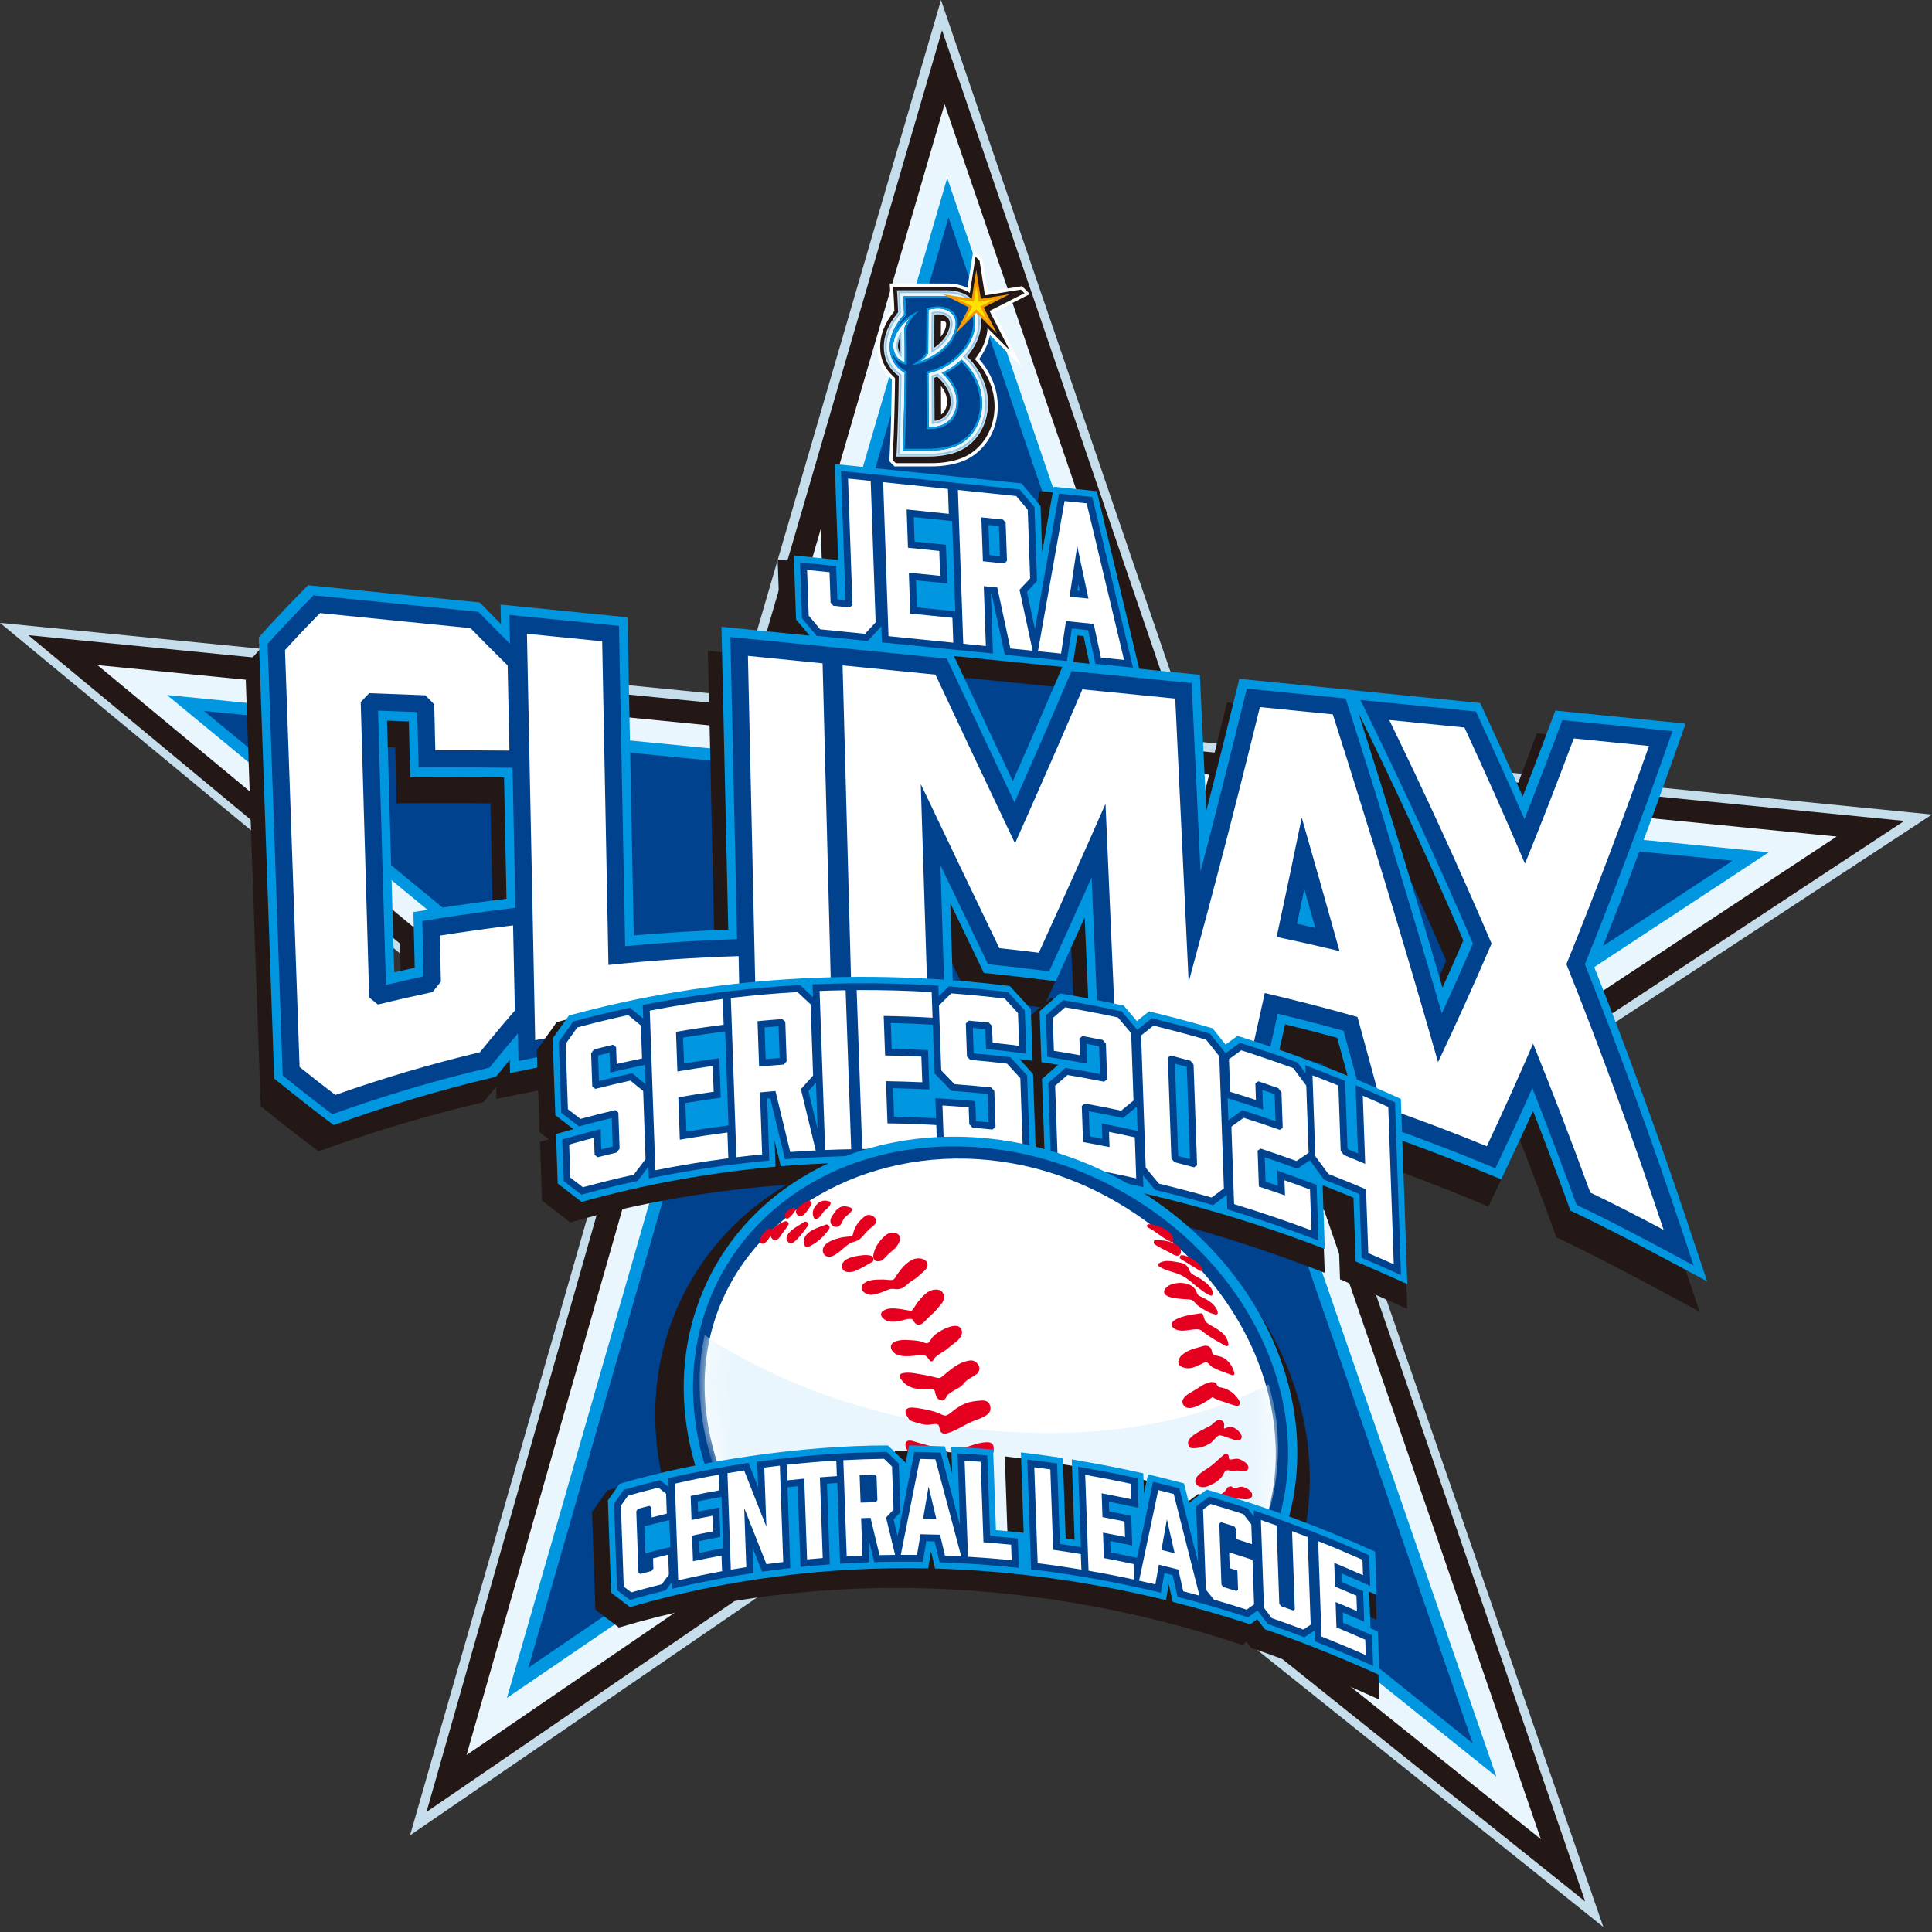 <svg width="110" height="110" viewBox="0 0 110 110" fill="none" xmlns="http://www.w3.org/2000/svg">
<rect x="0" y="0" width="110" height="110" fill="#333333" stroke="none"/>
<path d="M76.893 68.097L110 46.376L67.994 42.208L53.576 0L42.017 39.631L0 35.463L34.882 64.294L23.347 104.495L56.431 81.822L91.287 109.714L76.893 68.097Z" fill="#C6DEEB"/>
<path d="M108.423 46.74L67.626 42.7L53.635 1.722L42.417 40.204L1.611 36.164L35.393 64.195L24.282 103.166L56.41 81.168L90.254 108.263L76.331 67.887L108.423 46.74Z" fill="#231815"/>
<path d="M36.866 63.833L5.548 37.868L43.385 41.597L53.781 5.927L66.75 43.9L104.573 47.63L74.823 67.259L87.73 104.715L56.353 79.562L26.564 99.922L36.866 63.833Z" fill="#EAF6FD"/>
<path d="M73.258 66.588L100.709 48.523L65.88 45.106L53.929 10.133L44.347 42.993L9.512 39.574L38.43 63.419L28.863 96.674L56.296 77.956L85.196 101.154L73.258 66.588Z" fill="#0097E0"/>
<path d="M72.457 66.253L98.653 49.001L65.413 45.746L54.007 12.372L44.861 43.735L11.615 40.48L39.215 63.226L30.085 94.949L56.267 77.102L83.849 99.258L72.457 66.253Z" fill="#00428E"/>
<path d="M62.353 28.279L59.189 27.953L58.998 29.032L57.987 27.828L46.607 26.652L46.798 32.115L44.276 31.86L44.426 36.202L45.644 37.654L65.056 39.602L62.353 28.279Z" fill="#231815"/>
<path d="M62.443 27.966L59.995 27.713L59.334 31.437L59.243 28.808L58.165 27.523C54.882 27.181 50.799 26.759 47.526 26.419L47.718 31.88L45.196 31.623L45.324 35.27L46.402 36.557L49.61 36.88L49.872 36.597L49.883 36.907C53.322 37.252 57.637 37.685 61.056 38.028L61.335 36.177L61.692 36.214L62.103 38.134L64.942 38.418L62.448 27.968L62.443 27.966Z" fill="#0097E0"/>
<path d="M62.187 28.296L60.295 28.101L58.925 35.812L58.47 33.697L59.044 33.077L58.898 28.872L58.057 27.869L47.882 26.815L48.139 34.169L47.675 34.123L47.609 32.229L45.549 32.02L45.66 35.199L46.502 36.203L49.407 36.495L50.179 35.658L50.212 36.574L54.466 37.002L56.536 37.211L56.417 33.802L56.46 33.807L57.207 37.278L58.641 37.423L60.745 37.635L61.025 35.784L61.953 35.879L62.363 37.797L64.509 38.013L62.189 28.294L62.187 28.296ZM52.205 34.58L52.151 33.038L53.935 33.219L53.857 31.016L52.073 30.833L52.025 29.441L54.211 29.667L54.39 34.802L52.205 34.581V34.58ZM56.339 31.602L56.279 29.891L56.874 29.953L56.934 31.665L56.339 31.604V31.602ZM61.344 33.626L61.399 33.264L61.48 33.64L61.345 33.626H61.344Z" fill="#00428E"/>
<path d="M49.574 27.381C49.667 30.065 49.762 32.751 49.855 35.435C49.653 35.653 49.453 35.87 49.251 36.087L46.698 35.83C46.481 35.57 46.264 35.311 46.045 35.051C46.014 34.185 45.984 33.317 45.953 32.451C46.379 32.494 46.804 32.537 47.23 32.58L47.29 34.312C47.342 34.371 47.395 34.43 47.447 34.49C47.761 34.521 48.075 34.554 48.389 34.585C48.437 34.537 48.487 34.486 48.535 34.438C48.451 32.04 48.368 29.644 48.284 27.247C48.713 27.291 49.141 27.336 49.571 27.379L49.574 27.381ZM51.827 34.933C51.799 34.157 51.773 33.381 51.746 32.605L53.529 32.786C53.512 32.313 53.497 31.84 53.479 31.368C52.884 31.307 52.291 31.245 51.696 31.185C51.67 30.459 51.646 29.732 51.62 29.006C52.42 29.089 53.221 29.172 54.021 29.255C54.004 28.782 53.988 28.309 53.971 27.837L50.283 27.454C50.385 30.376 50.486 33.298 50.588 36.22C51.818 36.344 53.046 36.467 54.276 36.591C54.259 36.118 54.244 35.646 54.226 35.175C53.426 35.094 52.626 35.013 51.825 34.932L51.827 34.933ZM58.047 33.579C58.296 34.735 58.546 35.892 58.794 37.048L57.528 36.921C57.28 35.763 57.029 34.607 56.781 33.45C56.524 33.424 56.267 33.398 56.012 33.372C56.051 34.509 56.091 35.644 56.131 36.781C55.701 36.738 55.273 36.695 54.844 36.651C54.742 33.733 54.64 30.816 54.539 27.897C55.646 28.012 56.754 28.126 57.861 28.242C58.078 28.501 58.296 28.761 58.515 29.02C58.56 30.324 58.606 31.628 58.651 32.931C58.449 33.146 58.249 33.364 58.047 33.579ZM57.333 31.923C57.307 31.202 57.283 30.481 57.257 29.76C57.209 29.701 57.159 29.643 57.111 29.584C56.698 29.541 56.286 29.5 55.874 29.456C55.903 30.29 55.932 31.123 55.962 31.956C56.374 31.997 56.786 32.04 57.199 32.082C57.243 32.028 57.288 31.977 57.335 31.923H57.333ZM64 37.573C63.56 37.528 63.122 37.485 62.682 37.44C62.546 36.8 62.408 36.16 62.272 35.522C61.746 35.468 61.218 35.415 60.692 35.361C60.599 35.979 60.505 36.594 60.412 37.212L59.096 37.079C59.602 34.228 60.109 31.376 60.614 28.527C61.033 28.57 61.453 28.613 61.87 28.656C62.579 31.63 63.29 34.602 63.999 37.573H64ZM61.972 34.081C61.758 33.082 61.546 32.084 61.332 31.085C61.187 32.047 61.042 33.01 60.897 33.972C61.256 34.009 61.613 34.045 61.972 34.081Z" fill="white"/>
<path d="M95.519 70.954C93.856 65.977 92.062 61.058 90.181 56.321C91.887 52.115 93.702 47.209 95.336 42.532L87.501 41.753C86.918 43.319 86.298 44.965 85.701 46.497C84.939 44.773 84.53 43.083 83.737 41.378L75.788 40.588L69.859 39.998C69.279 42.379 68.681 44.789 68.075 47.161L67.727 39.786L60.193 39.038C59.276 41.19 58.229 43.364 57.13 45.857C55.991 43.45 54.754 40.826 53.616 38.382C50.359 38.058 43.518 37.378 40.306 37.057L40.69 54.349C38.951 54.416 37.209 54.523 35.486 54.677L35.136 36.543L27.725 35.807L27.742 36.652C27.461 36.367 27.107 36.007 26.826 35.717L16.952 34.735C15.938 35.753 14.925 36.819 13.964 37.89L14.841 62.977C15.905 63.845 17.033 64.723 18.137 65.553C21.191 64.444 24.339 63.5 27.521 62.758C27.742 62.483 28.03 62.129 28.253 61.86L28.267 62.569C36.583 60.764 45.256 60.226 53.768 60.895L53.531 53.443C54.077 54.578 54.641 55.751 55.184 56.88C56.554 57.019 58.034 57.194 59.407 57.37C59.919 56.243 60.506 54.953 60.99 53.88L61.337 61.829C64.76 62.4 68.206 63.167 71.56 64.068C71.863 62.726 72.212 61.192 72.507 59.855C73.45 60.09 74.396 60.337 75.336 60.592C75.802 62.296 76.255 63.969 76.702 65.643C79.405 66.548 82.113 67.592 84.746 68.694C85.325 67.466 85.96 66.117 86.523 64.877C87.239 66.723 87.937 68.589 88.615 70.45C91.156 71.642 94.264 73.335 96.764 74.678L95.519 70.954ZM81.365 56.911C80.119 52.658 78.87 48.544 77.42 43.944C79.241 47.708 80.785 51.092 82.339 54.701C82.015 55.446 81.691 56.183 81.365 56.912V56.911ZM24.109 53.183L22.764 53.397L22.84 56.579C22.51 56.652 22.181 56.726 21.853 56.802L21.442 42.517C21.796 42.529 22.15 42.543 22.503 42.557L22.579 45.736C24.328 45.727 26.172 45.722 27.925 45.741L28.065 52.624C26.743 52.788 25.413 52.974 24.109 53.183Z" fill="#231815"/>
<path d="M96.113 69.712C94.449 64.735 92.655 59.816 90.776 55.08C92.496 50.849 94.325 45.903 95.97 41.201L88.554 40.456C87.949 42.082 87.316 43.757 86.695 45.343C85.91 43.568 85.094 41.782 84.276 40.026C80.864 39.683 73.954 38.989 70.562 38.648C69.952 41.156 69.324 43.671 68.682 46.169L68.316 38.422L60.624 37.649C59.667 39.895 58.767 41.977 57.664 44.475C56.489 41.994 55.306 39.483 54.149 36.999C50.976 36.679 44.2 35.998 41.078 35.686L41.463 52.934C39.667 52.996 37.864 53.103 36.081 53.259L35.73 35.148L28.499 34.421L28.522 35.532C28.135 35.144 27.699 34.697 27.316 34.302L17.542 33.321C16.586 34.278 15.639 35.279 14.733 36.286L15.611 61.408C16.705 62.3 17.864 63.207 18.998 64.057C22.004 62.967 25.104 62.039 28.235 61.308C28.487 60.994 28.768 60.652 29.023 60.343L29.039 61.102C37.3 59.312 45.903 58.748 54.357 59.396L54.105 51.422C54.475 52.189 56.015 55.394 56.015 55.394C57.357 55.531 58.78 55.696 60.112 55.867C60.655 54.673 61.252 53.362 61.758 52.239L62.11 60.328C65.498 60.895 68.903 61.639 72.222 62.529C72.532 61.159 72.865 59.691 73.169 58.32C74.159 58.563 75.151 58.82 76.136 59.088C76.596 60.773 77.052 62.46 77.499 64.132C80.181 65.03 82.864 66.055 85.475 67.149C86.077 65.874 86.7 64.547 87.285 63.252C88.013 65.13 88.725 67.035 89.415 68.929C91.891 70.093 94.768 71.649 97.198 72.955L96.113 69.714V69.712ZM24.639 51.756L23.536 51.93L23.612 55.099C23.222 55.184 22.834 55.27 22.446 55.36L22.035 41.028C22.45 41.044 22.863 41.058 23.277 41.075L23.353 44.258C25.094 44.249 26.959 44.244 28.698 44.263L28.837 51.173C27.438 51.342 26.025 51.539 24.639 51.758V51.756ZM82.13 56.227C80.633 51.116 79.051 45.946 77.347 40.597C79.469 44.925 81.456 49.215 83.317 53.545C82.924 54.452 82.529 55.344 82.13 56.229V56.227Z" fill="#0097E0"/>
<path d="M95.648 69.719C93.963 64.678 92.143 59.693 90.236 54.899C91.887 50.837 93.623 46.191 95.222 41.627L88.955 41C88.251 42.891 87.516 44.815 86.795 46.638C85.9 44.587 84.973 42.536 84.03 40.509L77.454 39.852C79.726 44.469 81.879 49.096 83.862 53.724C83.276 55.077 82.688 56.398 82.091 57.702C80.399 51.866 78.57 45.886 76.616 39.769L70.987 39.206C70.138 42.686 69.267 46.139 68.353 49.622L67.846 38.892L61.009 38.209C59.979 40.624 58.996 42.889 57.759 45.684C56.529 43.088 55.189 40.252 53.906 37.499L47.783 36.886L41.584 36.267L41.967 53.469C39.838 53.538 37.699 53.672 35.593 53.871L35.241 35.632L29.003 35.009L29.036 36.652C28.427 36.048 27.827 35.442 27.237 34.833L17.852 33.895C16.962 34.79 16.081 35.718 15.237 36.655L16.096 61.232C17.014 61.977 17.968 62.722 18.919 63.44C21.832 62.391 24.837 61.497 27.871 60.785C28.398 60.129 28.939 59.477 29.488 58.836L29.521 60.409C37.457 58.741 45.729 58.235 53.847 58.834L53.543 49.255C54.452 51.154 55.355 53.029 56.253 54.897C57.397 55.015 58.586 55.156 59.736 55.303C60.569 53.474 61.434 51.568 62.151 49.96L62.584 59.9C65.677 60.428 68.772 61.112 71.806 61.92C72.12 60.535 72.443 59.101 72.75 57.716C74.001 58.021 75.256 58.347 76.497 58.689C76.961 60.383 77.421 62.08 77.871 63.764C80.317 64.592 82.753 65.522 85.139 66.519C85.853 65.011 86.555 63.496 87.245 61.946C88.109 64.147 88.955 66.379 89.767 68.606C91.941 69.636 94.297 70.899 96.428 72.049L95.65 69.72L95.648 69.719ZM73.845 52.596C73.985 51.942 74.125 51.283 74.264 50.624C74.473 51.364 74.682 52.099 74.885 52.829C74.539 52.75 74.192 52.672 73.845 52.596ZM29.095 51.718C27.692 51.887 26.276 52.086 24.885 52.306L24.044 52.439L24.118 55.554C24.106 55.57 24.092 55.586 24.08 55.601C23.376 55.753 22.671 55.912 21.972 56.079L21.523 40.459C22.267 40.485 23.012 40.514 23.757 40.543L23.833 43.697L24.787 43.693C26.188 43.69 27.602 43.693 28.993 43.71H29.181L29.343 51.689L29.095 51.718Z" fill="#00428E"/>
<path d="M29.212 52.686C29.246 54.302 29.279 55.92 29.314 57.536C28.648 58.302 27.984 59.092 27.325 59.91C24.541 60.574 21.793 61.385 19.093 62.341C18.415 61.827 17.737 61.297 17.057 60.748C16.781 52.836 16.505 44.925 16.227 37.012C16.888 36.284 17.554 35.582 18.222 34.906C21.077 35.192 23.933 35.477 26.788 35.763C27.494 36.489 28.199 37.195 28.903 37.887C28.938 39.503 28.97 41.121 29.005 42.737C27.596 42.722 26.19 42.717 24.785 42.72C24.765 41.847 24.744 40.973 24.723 40.1C24.552 39.931 24.384 39.76 24.213 39.587C23.148 39.544 22.084 39.505 21.02 39.467C20.859 39.634 20.697 39.803 20.537 39.974C20.697 45.58 20.858 51.185 21.02 56.791C21.185 56.926 21.351 57.06 21.518 57.195C22.55 56.941 23.585 56.705 24.627 56.484C24.785 56.284 24.944 56.087 25.103 55.891C25.082 55.018 25.061 54.143 25.041 53.27C26.426 53.051 27.816 52.856 29.214 52.687L29.212 52.686ZM34.642 54.94C34.523 48.797 34.404 42.655 34.285 36.512C32.857 36.369 31.43 36.225 30.002 36.084C30.159 43.797 30.314 51.511 30.471 59.224C34.302 58.468 38.196 57.98 42.125 57.755C42.101 56.65 42.077 55.542 42.053 54.437C39.569 54.516 37.095 54.683 34.641 54.94H34.642ZM42.584 37.342C42.736 44.13 42.886 50.919 43.038 57.709C44.47 57.642 45.907 57.611 47.347 57.614C47.176 50.999 47.005 44.383 46.835 37.768C45.419 37.626 44.001 37.485 42.584 37.343V37.342ZM94.723 70.027C93.34 69.286 91.946 68.575 90.545 67.899C89.467 64.954 88.382 62.132 87.288 59.42C86.41 61.45 85.531 63.393 84.651 65.263C82.681 64.454 80.689 63.702 78.677 63.01C78.215 61.283 77.751 59.581 77.288 57.899C75.534 57.405 73.775 56.952 72.012 56.538C71.701 57.945 71.391 59.341 71.077 60.724C68.579 60.077 66.058 59.527 63.523 59.077C63.33 54.638 63.136 50.202 62.943 45.763C61.692 48.618 60.426 51.431 59.146 54.245C58.396 54.15 57.645 54.064 56.897 53.985C55.391 50.852 53.901 47.752 52.424 44.64C52.562 49.025 52.702 53.408 52.84 57.794C51.392 57.704 49.947 57.647 48.505 57.626C48.327 51.045 48.149 44.464 47.973 37.883C49.736 38.059 51.498 38.235 53.261 38.411C54.756 41.613 56.266 44.799 57.79 48.018C59.084 45.111 60.364 42.203 61.627 39.248C63.39 39.424 65.153 39.6 66.914 39.776C67.168 45.156 67.423 50.535 67.677 55.913C69.057 50.862 70.406 45.68 71.734 40.257C73.117 40.395 74.501 40.533 75.884 40.672C77.871 46.91 79.876 53.472 81.877 60.472C82.897 58.32 83.911 56.079 84.925 53.724C82.986 49.194 81.039 44.977 79.096 40.993C80.525 41.137 81.951 41.28 83.379 41.421C84.53 43.904 85.681 46.481 86.826 49.173C87.749 46.905 88.674 44.533 89.603 42.044C91.032 42.187 92.458 42.33 93.887 42.472C92.298 46.964 90.737 51.08 89.184 54.894C91.056 59.581 92.909 64.602 94.722 70.026L94.723 70.027ZM76.267 54.15C75.548 51.571 74.83 49.041 74.116 46.553C73.643 48.854 73.167 51.116 72.688 53.343C73.882 53.598 75.075 53.867 76.266 54.15H76.267Z" fill="white"/>
<path d="M79.722 62.96C78.639 62.462 70.243 59.294 70.243 59.294L69.952 59.677L69.462 59.598C69.462 59.598 69.07 59.103 68.889 58.877C67.732 58.537 65.391 57.938 65.391 57.938L64.846 58.363L64.39 58.252C64.39 58.252 63.994 57.781 63.818 57.576C62.5 57.288 61.159 57.035 59.831 56.815C59.436 57.157 59.001 57.535 58.61 57.878C58.184 57.409 57.735 56.919 57.306 56.453C53.652 55.989 48.342 55.803 45.646 55.939C42.95 56.075 40.183 56.436 40.183 56.436L36.445 57.078L36.469 57.524L35.94 57.176C35.734 57.216 32.893 57.864 31.698 58.194C31.322 58.718 30.932 59.267 30.559 59.795L30.723 64.466C30.79 64.518 31.189 64.821 31.247 64.868L30.742 65.013L30.859 68.359C31.377 68.753 31.955 69.198 32.47 69.598C40.561 67.3 49.114 66.776 57.452 67.814C57.816 67.478 58.223 67.102 58.587 66.769L58.629 67.966C64.375 68.782 70.019 70.353 75.424 72.467L75.298 68.854C75.589 68.972 75.879 69.089 76.169 69.21L76.295 72.839C77.457 73.324 78.965 74.004 80.123 74.525L79.719 62.963L79.722 62.96Z" fill="#231815"/>
<path d="M58.816 61.147L58.973 65.622C58.597 65.964 58.209 66.321 57.837 66.666C53.402 66.129 48.901 66.034 44.454 66.398L44.104 64.956L44.155 66.426C40.424 66.762 36.717 67.425 33.114 68.432C32.672 68.091 32.197 67.727 31.754 67.388L31.656 64.568C31.953 64.484 32.356 64.368 32.65 64.287C32.316 64.028 31.954 63.75 31.618 63.495L31.464 59.12C31.77 58.686 32.082 58.249 32.391 57.818C40.536 55.584 49.16 55.101 57.495 56.139C57.89 56.569 58.295 57.012 58.689 57.444L58.792 60.395L58.044 60.299C58.23 60.5 58.818 61.147 58.818 61.147H58.816ZM79.76 62.567C78.827 62.139 77.768 61.682 76.819 61.277V61.284C75.905 60.907 74.882 60.513 73.957 60.162V60.169C72.805 59.745 71.63 59.346 70.46 58.977C70.243 59.132 69.991 59.315 69.777 59.472C69.536 59.167 69.286 58.851 69.044 58.548C67.844 58.197 66.629 57.873 65.422 57.583C65.199 57.759 64.949 57.958 64.728 58.135C64.485 57.846 64.23 57.544 63.985 57.256C62.782 56.993 61.563 56.761 60.355 56.559C59.971 56.892 59.574 57.238 59.191 57.575L59.292 60.473C59.292 60.473 60.158 60.611 60.246 60.625C59.945 60.887 59.627 61.164 59.325 61.43L59.517 66.892C64.947 67.687 70.305 69.134 75.43 71.111L75.304 67.483C75.889 67.711 76.476 67.947 77.06 68.192L77.186 71.822C78.132 72.217 79.189 72.689 80.127 73.114L79.76 62.57V62.567Z" fill="#0097E0"/>
<path d="M58.378 61.123C58.094 60.811 57.809 60.499 57.523 60.19C56.833 60.107 56.134 60.033 55.437 59.971L55.387 58.522C55.625 58.544 55.863 58.567 56.101 58.591L56.141 59.719C56.898 59.797 57.678 59.891 58.433 59.991L58.347 57.526C58.032 57.18 57.712 56.831 57.395 56.486C56.272 56.35 55.139 56.239 54.021 56.158C53.831 56.343 53.636 56.533 53.446 56.717L53.426 56.117C51.792 56.015 50.145 55.97 48.523 55.986C48.489 55.986 48.411 55.986 48.375 55.986C47.678 55.996 46.962 56.017 46.262 56.046L46.288 56.771C46.044 56.541 45.798 56.31 45.553 56.083C44.209 56.157 42.856 56.276 41.528 56.433C41.452 56.441 41.285 56.462 41.211 56.471C39.663 56.664 38.116 56.917 36.594 57.221L36.622 57.992C36.37 57.787 36.117 57.578 35.865 57.373C34.783 57.606 33.698 57.87 32.636 58.158C32.361 58.541 32.087 58.927 31.814 59.313L31.956 63.353C32.292 63.611 32.634 63.873 32.968 64.133C33.583 63.964 34.205 63.804 34.83 63.654L34.887 65.275C34.669 65.327 34.452 65.38 34.236 65.434L34.197 64.283C33.471 64.468 32.722 64.67 32.009 64.875L32.092 67.243C32.429 67.501 32.77 67.763 33.106 68.023C34.16 67.732 35.235 67.466 36.308 67.233C36.51 66.964 36.715 66.693 36.919 66.426L36.943 67.097C39.201 66.633 41.499 66.291 43.8 66.077L43.678 62.548C43.736 62.543 43.795 62.538 43.855 62.532L44.695 66.001C47.714 65.769 50.74 65.75 53.771 65.932L53.752 65.392C53.934 65.582 54.123 65.777 54.305 65.969C55.416 66.046 56.543 66.151 57.655 66.284C57.976 65.988 58.301 65.689 58.623 65.396L58.478 61.227L58.382 61.121L58.378 61.123ZM36.141 61.223L35.996 61.106C35.365 61.242 34.728 61.39 34.102 61.546L34.052 60.093C34.267 60.038 34.485 59.986 34.702 59.933L34.742 61.068C35.39 60.916 36.065 60.764 36.717 60.631L36.755 61.725C36.551 61.558 36.346 61.39 36.143 61.225L36.141 61.223ZM39.08 64.428L39.023 62.801C39.693 62.689 40.367 62.589 41.036 62.498L40.957 60.247C40.291 60.338 39.61 60.437 38.944 60.547L38.892 59.074C39.684 58.943 40.488 58.825 41.288 58.724L41.475 64.076C40.676 64.178 39.872 64.295 39.079 64.428H39.08ZM46.029 62.12C46.172 61.96 46.315 61.801 46.458 61.641L46.55 64.271L46.029 62.12ZM43.595 60.302L43.531 58.494C43.795 58.47 44.062 58.447 44.328 58.429L44.392 60.236C44.128 60.257 43.86 60.279 43.595 60.304V60.302ZM53.255 62.526L53.294 63.669C52.501 63.626 51.699 63.595 50.905 63.58L50.848 61.956C51.533 61.97 52.232 61.998 52.915 62.03L52.837 59.786C52.153 59.753 51.459 59.726 50.771 59.712L50.719 58.244C51.513 58.261 52.315 58.294 53.108 58.341L53.205 61.108C53.526 61.439 53.846 61.773 54.166 62.108C54.847 62.156 55.535 62.215 56.227 62.286L56.284 63.899C56.046 63.874 55.808 63.852 55.57 63.831L55.53 62.689C54.78 62.624 54.005 62.569 53.253 62.526H53.255ZM79.424 62.769C78.694 62.436 77.921 62.101 77.181 61.785L77.317 65.668C77.133 65.591 76.948 65.515 76.764 65.439L76.72 65.379L76.586 61.541C75.848 61.237 75.068 60.935 74.321 60.652L74.336 61.109C74.183 60.902 74.029 60.695 73.874 60.49C72.791 60.093 71.692 59.717 70.6 59.372C70.328 59.569 70.052 59.767 69.781 59.967C69.487 59.596 69.194 59.225 68.901 58.856C67.8 58.535 66.686 58.24 65.58 57.973C65.304 58.191 65.026 58.413 64.751 58.634C64.456 58.282 64.159 57.93 63.862 57.582C62.76 57.343 61.642 57.13 60.531 56.943C60.203 57.226 59.872 57.516 59.546 57.802L59.629 60.171C60.379 60.286 61.152 60.421 61.899 60.557L61.859 59.432C62.097 59.477 62.337 59.524 62.575 59.571L62.637 61.154C61.978 61.025 61.321 60.907 60.666 60.799C60.338 61.082 60.007 61.371 59.681 61.66L59.853 66.59C61.601 66.855 63.365 67.193 65.101 67.588L65.076 66.916C65.306 67.192 65.539 67.469 65.768 67.747C66.867 68.009 67.975 68.303 69.065 68.617C69.325 68.422 69.591 68.222 69.85 68.03L69.879 68.858C71.618 69.381 73.364 69.981 75.071 70.628L74.961 67.459C74.23 67.183 73.462 66.909 72.724 66.65L72.753 67.514C72.52 67.435 72.287 67.356 72.056 67.278L72.008 65.889C72.63 66.1 73.255 66.319 73.871 66.543C74.104 66.384 74.345 66.221 74.578 66.065C74.847 66.429 75.116 66.797 75.383 67.162C76.053 67.425 76.727 67.697 77.398 67.982L77.524 71.613C78.264 71.925 79.035 72.267 79.767 72.598L79.424 62.774V62.769ZM67.083 65.819L66.893 60.559C67.114 60.618 67.335 60.676 67.555 60.737L67.571 60.756L67.754 65.996C67.529 65.936 67.305 65.877 67.081 65.82L67.083 65.819ZM63.217 64.064L62.734 63.968L62.765 64.834C62.523 64.787 62.282 64.742 62.042 64.697L61.992 63.267C62.642 63.388 63.293 63.519 63.938 63.657C64.197 63.443 64.461 63.228 64.721 63.015L64.769 64.392C64.254 64.276 63.731 64.166 63.219 64.062L63.217 64.064ZM69.939 63.786L69.896 62.527C70.552 62.727 71.255 62.957 71.915 63.176L71.875 62.056C72.096 62.13 72.318 62.208 72.539 62.284L72.573 62.331L72.625 63.835C71.994 63.617 71.362 63.41 70.733 63.21C70.469 63.4 70.202 63.595 69.939 63.786Z" fill="#00428E"/>
<path d="M36.62 62.118C36.665 63.41 36.71 64.701 36.755 65.993C36.531 66.287 36.305 66.586 36.081 66.884C35.111 67.098 34.147 67.336 33.188 67.597C32.95 67.412 32.71 67.229 32.472 67.047C32.449 66.42 32.429 65.794 32.406 65.166C32.875 65.032 33.348 64.904 33.821 64.782C33.833 65.104 33.843 65.428 33.855 65.751C33.914 65.796 33.971 65.843 34.029 65.887C34.392 65.794 34.754 65.706 35.116 65.62C35.17 65.547 35.225 65.473 35.278 65.401C35.254 64.714 35.23 64.029 35.206 63.343C35.147 63.296 35.089 63.25 35.032 63.203C34.369 63.36 33.709 63.528 33.051 63.705C32.813 63.521 32.574 63.336 32.335 63.155C32.292 61.913 32.249 60.673 32.206 59.431C32.427 59.118 32.648 58.808 32.87 58.497C33.828 58.239 34.794 58.004 35.763 57.794C36.005 57.99 36.246 58.188 36.489 58.387C36.512 59.013 36.532 59.638 36.555 60.264C36.072 60.364 35.591 60.469 35.111 60.579C35.101 60.26 35.089 59.941 35.078 59.622C35.02 59.575 34.961 59.529 34.904 59.482C34.54 59.567 34.178 59.657 33.817 59.748C33.764 59.822 33.71 59.896 33.655 59.971C33.678 60.6 33.7 61.231 33.721 61.861C33.779 61.906 33.836 61.953 33.895 61.997C34.559 61.828 35.225 61.671 35.894 61.525C36.136 61.721 36.377 61.918 36.62 62.116V62.118ZM38.706 64.887C38.678 64.083 38.649 63.277 38.621 62.474C39.291 62.358 39.96 62.253 40.633 62.16C40.616 61.67 40.598 61.18 40.581 60.691C39.908 60.785 39.237 60.89 38.568 61.005C38.542 60.253 38.516 59.499 38.489 58.747C39.389 58.592 40.293 58.458 41.202 58.344C41.185 57.854 41.168 57.366 41.15 56.876C39.755 57.052 38.37 57.274 36.995 57.543C37.1 60.572 37.207 63.6 37.312 66.629C38.687 66.355 40.074 66.129 41.468 65.948C41.45 65.458 41.433 64.97 41.416 64.48C40.509 64.597 39.603 64.733 38.703 64.89L38.706 64.887ZM45.601 62.013C45.882 63.174 46.163 64.337 46.444 65.501C45.96 65.525 45.475 65.554 44.992 65.591C44.711 64.431 44.431 63.274 44.15 62.116C43.857 62.141 43.564 62.166 43.27 62.196C43.312 63.372 43.353 64.55 43.393 65.727C42.903 65.775 42.415 65.829 41.928 65.887C41.823 62.863 41.718 59.839 41.611 56.817C42.87 56.669 44.135 56.557 45.406 56.483C45.654 56.715 45.904 56.948 46.153 57.183C46.2 58.533 46.248 59.884 46.294 61.235C46.063 61.494 45.83 61.752 45.599 62.013H45.601ZM44.788 60.417C44.763 59.67 44.737 58.923 44.711 58.176C44.656 58.125 44.599 58.073 44.544 58.021C44.072 58.056 43.602 58.095 43.131 58.14L43.22 60.73C43.69 60.685 44.16 60.645 44.633 60.609C44.685 60.545 44.737 60.481 44.788 60.419V60.417ZM46.665 56.422C46.77 59.441 46.876 62.46 46.981 65.477C47.474 65.456 47.968 65.441 48.463 65.432C48.358 62.415 48.252 59.398 48.147 56.381C47.652 56.389 47.159 56.401 46.665 56.42V56.422ZM50.529 63.962C50.502 63.16 50.474 62.36 50.445 61.557C51.133 61.568 51.821 61.589 52.51 61.62C52.492 61.131 52.475 60.645 52.458 60.157C51.768 60.126 51.08 60.103 50.393 60.093C50.367 59.343 50.341 58.594 50.314 57.843C51.24 57.859 52.168 57.892 53.096 57.945C53.079 57.457 53.062 56.971 53.044 56.483C51.618 56.4 50.193 56.362 48.775 56.37C48.88 59.387 48.985 62.403 49.091 65.42C50.51 65.408 51.934 65.441 53.36 65.518C53.343 65.03 53.326 64.543 53.308 64.055C52.379 64.004 51.452 63.971 50.526 63.959L50.529 63.962ZM57.335 60.559C56.636 60.476 55.936 60.404 55.237 60.343C55.177 60.279 55.114 60.214 55.054 60.15C55.032 59.524 55.011 58.898 54.989 58.273C55.045 58.218 55.102 58.164 55.159 58.109C55.541 58.142 55.922 58.18 56.301 58.22C56.362 58.285 56.424 58.351 56.484 58.416C56.495 58.734 56.507 59.049 56.517 59.367C57.019 59.42 57.523 59.481 58.026 59.544C58.004 58.923 57.983 58.302 57.961 57.681C57.709 57.404 57.457 57.129 57.203 56.853C56.189 56.733 55.177 56.634 54.164 56.558C53.929 56.786 53.695 57.016 53.46 57.245C53.503 58.477 53.546 59.71 53.59 60.942C53.841 61.202 54.093 61.464 54.345 61.728C55.04 61.778 55.734 61.84 56.429 61.913C56.489 61.978 56.551 62.044 56.612 62.109C56.636 62.791 56.66 63.471 56.682 64.152C56.626 64.205 56.569 64.259 56.512 64.312C56.13 64.273 55.749 64.237 55.37 64.204C55.309 64.14 55.247 64.074 55.187 64.01C55.177 63.69 55.164 63.369 55.154 63.048C54.656 63.007 54.157 62.97 53.66 62.939C53.683 63.562 53.703 64.183 53.726 64.806C53.978 65.066 54.23 65.328 54.481 65.591C55.494 65.663 56.507 65.758 57.521 65.877C57.755 65.66 57.99 65.444 58.226 65.23C58.182 63.948 58.137 62.667 58.092 61.385C57.84 61.109 57.588 60.833 57.336 60.559H57.335ZM63.141 64.447C63.151 64.735 63.162 65.023 63.172 65.311C62.67 65.211 62.168 65.115 61.664 65.025C61.64 64.342 61.616 63.657 61.592 62.974C61.649 62.925 61.706 62.877 61.763 62.827C62.455 62.953 63.145 63.089 63.834 63.236C64.069 63.043 64.304 62.851 64.538 62.66C64.493 61.382 64.449 60.102 64.404 58.823C64.152 58.523 63.9 58.227 63.648 57.928C62.648 57.714 61.647 57.521 60.645 57.352C60.41 57.555 60.176 57.761 59.939 57.968C59.962 58.589 59.983 59.21 60.005 59.829C60.5 59.907 60.995 59.991 61.49 60.081C61.48 59.765 61.468 59.45 61.457 59.132C61.514 59.084 61.571 59.035 61.628 58.986C62.013 59.056 62.398 59.13 62.782 59.206C62.843 59.277 62.905 59.348 62.965 59.42C62.989 60.096 63.012 60.771 63.036 61.447C62.979 61.494 62.922 61.542 62.865 61.589C62.17 61.451 61.475 61.323 60.779 61.206C60.545 61.409 60.31 61.614 60.074 61.821C60.126 63.296 60.177 64.771 60.229 66.246C61.718 66.479 63.207 66.76 64.692 67.09C64.664 66.312 64.638 65.534 64.611 64.756C64.121 64.647 63.631 64.543 63.139 64.444L63.141 64.447ZM69.422 60.139C69.51 62.646 69.596 65.153 69.684 67.659C69.451 67.831 69.218 68.006 68.985 68.182C67.987 67.897 66.988 67.633 65.986 67.392C65.734 67.088 65.484 66.786 65.232 66.486C65.144 63.976 65.056 61.466 64.97 58.954C65.204 58.766 65.439 58.58 65.672 58.394C66.674 58.639 67.674 58.904 68.671 59.194C68.922 59.508 69.172 59.824 69.422 60.141V60.139ZM68.157 66.344C68.09 64.431 68.025 62.52 67.957 60.607C67.897 60.536 67.837 60.464 67.776 60.393C67.402 60.29 67.026 60.191 66.651 60.095C66.598 60.136 66.546 60.178 66.493 60.219C66.56 62.132 66.626 64.045 66.693 65.96C66.75 66.029 66.807 66.098 66.864 66.167C67.24 66.263 67.614 66.362 67.988 66.463C68.045 66.424 68.102 66.386 68.157 66.346V66.344ZM73.132 67.2C73.143 67.488 73.153 67.775 73.162 68.063C72.667 67.888 72.172 67.721 71.675 67.557C71.651 66.876 71.626 66.194 71.604 65.513C71.661 65.473 71.716 65.434 71.773 65.394C72.456 65.62 73.136 65.856 73.816 66.103C74.047 65.946 74.276 65.791 74.507 65.635C74.462 64.361 74.418 63.086 74.374 61.811C74.128 61.476 73.879 61.145 73.633 60.814C72.648 60.455 71.661 60.117 70.671 59.8C70.438 59.967 70.207 60.136 69.974 60.305C69.996 60.924 70.017 61.542 70.039 62.161C70.529 62.311 71.019 62.468 71.507 62.629C71.497 62.313 71.485 61.999 71.475 61.683C71.532 61.644 71.587 61.604 71.644 61.564C72.023 61.69 72.403 61.821 72.782 61.954C72.843 62.034 72.903 62.113 72.962 62.192C72.986 62.865 73.008 63.538 73.032 64.212C72.977 64.25 72.92 64.29 72.865 64.328C72.18 64.088 71.494 63.859 70.807 63.641C70.574 63.809 70.343 63.978 70.11 64.148C70.162 65.618 70.214 67.088 70.264 68.558C71.739 69.008 73.207 69.505 74.666 70.05C74.638 69.275 74.612 68.499 74.585 67.725C74.104 67.545 73.621 67.369 73.138 67.2H73.132ZM79.042 63.024C78.559 62.805 78.076 62.593 77.592 62.386C77.636 63.679 77.681 64.971 77.728 66.265C77.324 66.093 76.919 65.924 76.512 65.758C76.453 65.675 76.393 65.594 76.332 65.511C76.289 64.276 76.246 63.043 76.203 61.808C75.713 61.609 75.221 61.414 74.728 61.226C74.781 62.76 74.835 64.295 74.888 65.829C75.135 66.163 75.382 66.5 75.629 66.836C76.346 67.117 77.062 67.41 77.776 67.716C77.819 68.927 77.861 70.136 77.904 71.347C78.389 71.554 78.872 71.764 79.355 71.982C79.251 68.996 79.146 66.011 79.042 63.026V63.024Z" fill="white"/>
<path d="M69.315 90.975L70.164 91.044L70.93 91.108L72.836 91.263C74.735 87.685 75.091 83.459 73.837 79.359C72.971 76.522 71.378 73.89 69.246 71.675C69.238 71.665 69.227 71.654 69.215 71.642C67.671 70.043 65.846 68.663 63.807 67.58C59.783 65.434 55.256 64.632 51.039 65.268C50.148 65.401 49.272 65.598 48.417 65.86C44.289 67.125 40.964 69.814 39.055 73.428C36.924 77.477 36.733 82.215 38.517 86.767C38.748 87.354 39.007 87.928 39.296 88.491L42.389 88.746L43.24 88.815L44.187 88.893L69.315 90.968V90.975Z" fill="#231815"/>
<path d="M69.407 90.992L70.264 91.063L71.039 91.128C71.491 90.537 71.901 89.903 72.258 89.229C74.016 85.931 74.344 82.02 73.181 78.22C72.433 75.77 71.106 73.48 69.338 71.503C69.329 71.492 69.319 71.482 69.307 71.47C67.751 69.74 65.853 68.253 63.706 67.112C59.671 64.961 55.117 64.233 50.947 65.032C50.349 65.146 49.762 65.291 49.182 65.467C45.36 66.638 42.288 69.115 40.528 72.445C37.809 77.608 38.674 83.83 42.212 88.748L43.071 88.819L44.026 88.898L69.409 90.996L69.407 90.992Z" fill="#0097E0"/>
<path d="M70.364 91.152C70.906 90.492 71.387 89.774 71.798 88.999C73.485 85.832 73.797 82.07 72.679 78.408C71.311 73.931 67.947 69.995 63.452 67.607C58.96 65.211 53.811 64.625 49.326 65.999C45.643 67.128 42.684 69.51 40.995 72.706C38.292 77.84 39.276 84.066 42.979 88.891L70.364 91.152Z" fill="#00428E"/>
<path d="M72.624 82.274C72.462 77.87 70.202 73.743 66.835 70.787V70.785C66.4 70.409 65.955 70.049 65.482 69.704C52.12 59.714 33.671 71.22 42.363 86.728C42.831 87.518 43.355 88.266 43.947 88.972L69.501 91.082L69.476 91.113C71.625 88.722 72.765 85.482 72.626 82.274H72.624Z" fill="white"/>
<mask id="mask0_6176_13324" style="mask-type:luminance" maskUnits="userSpaceOnUse" x="40" y="65" width="33" height="27">
<path d="M72.624 82.274C72.462 77.87 70.202 73.743 66.835 70.787V70.785C66.4 70.409 65.955 70.049 65.482 69.704C52.12 59.714 33.671 71.22 42.363 86.728C42.831 87.518 43.355 88.266 43.947 88.972L69.501 91.082L69.476 91.113C71.625 88.722 72.765 85.482 72.626 82.274H72.624Z" fill="white"/>
</mask>
<g mask="url(#mask0_6176_13324)">
<path d="M43.945 88.972C40.869 86.007 39.103 80.533 40.117 76.019C44.212 78.777 49.527 80.593 54.666 81.275C61.061 82.039 67.081 81.48 72.234 78.818C73.505 83.014 72.456 87.844 69.474 91.113L69.5 91.082L43.945 88.972Z" fill="#EAF6FD"/>
</g>
<path d="M53.757 81.625C53.549 81.608 53.512 81.423 53.492 81.315C53.461 81.151 53.436 81.092 53.29 81.076C53.204 81.07 53.128 81.083 53.045 81.097C52.952 81.113 52.846 81.132 52.729 81.121C52.71 81.121 52.69 81.118 52.67 81.115C52.407 81.071 52.105 80.987 51.841 80.883C51.817 80.873 51.794 80.856 51.779 80.835L51.746 80.787C51.648 80.645 51.525 80.469 51.563 80.324C51.575 80.278 51.611 80.212 51.71 80.173C51.787 80.141 51.898 80.133 52.048 80.147C52.169 80.157 52.294 80.18 52.395 80.197L52.481 80.21C52.738 80.252 53.004 80.314 53.267 80.395C53.347 80.419 53.428 80.457 53.505 80.492C53.609 80.538 53.714 80.588 53.799 80.595C53.812 80.595 53.825 80.595 53.838 80.595C53.959 80.583 54.116 80.454 54.242 80.349C54.299 80.302 54.352 80.257 54.399 80.226C54.587 80.098 54.775 79.978 54.994 79.897C55.237 79.805 55.494 79.772 55.736 79.75C55.831 79.741 55.922 79.734 56.007 79.741C56.243 79.762 56.374 79.903 56.395 80.162C56.426 80.545 55.924 80.725 55.558 80.857C55.47 80.888 55.391 80.918 55.329 80.945C55.16 81.021 54.994 81.111 54.832 81.197C54.556 81.346 54.271 81.499 53.954 81.597C53.876 81.622 53.812 81.63 53.756 81.627L53.757 81.625ZM54.085 83.73C54.113 83.719 54.144 83.709 54.176 83.699C54.339 83.648 54.516 83.612 54.689 83.578C54.916 83.531 55.151 83.485 55.368 83.402C55.484 83.357 55.582 83.286 55.677 83.217C55.751 83.164 55.82 83.114 55.895 83.076C56.105 82.972 56.307 82.862 56.531 82.724C56.559 82.707 56.574 82.679 56.574 82.648C56.574 82.615 56.574 82.586 56.576 82.557C56.579 82.419 56.583 82.298 56.495 82.208C56.441 82.153 56.365 82.124 56.266 82.115C56.224 82.112 56.176 82.112 56.119 82.115C55.838 82.134 55.587 82.208 55.313 82.294C54.996 82.394 54.711 82.496 54.444 82.601C54.408 82.617 54.373 82.631 54.34 82.646C54.247 82.688 54.18 82.719 54.106 82.712C54.08 82.71 54.052 82.703 54.023 82.691C53.981 82.676 53.942 82.655 53.902 82.634C53.835 82.6 53.759 82.562 53.669 82.536C53.497 82.486 53.005 82.344 53.005 82.344C52.758 82.274 52.51 82.201 52.262 82.134C52.222 82.124 52.179 82.11 52.134 82.096C52.031 82.063 51.924 82.029 51.829 82.022C51.734 82.015 51.656 82.034 51.608 82.084C51.553 82.141 51.537 82.229 51.563 82.35C51.601 82.529 51.713 82.665 51.915 82.781C52.087 82.879 52.27 82.926 52.446 82.972C52.517 82.99 52.586 83.008 52.655 83.029L52.796 83.074C53 83.138 53.191 83.2 53.414 83.24C53.504 83.257 53.557 83.269 53.564 83.272C53.569 83.281 53.574 83.316 53.58 83.343C53.587 83.378 53.593 83.417 53.605 83.467C53.63 83.562 53.678 83.761 53.866 83.776C53.935 83.781 54.001 83.759 54.082 83.731L54.085 83.73ZM53.605 79.738C53.766 79.752 53.838 79.619 53.899 79.514C53.925 79.467 53.954 79.415 53.98 79.395C54.139 79.274 54.346 79.144 54.613 79.001C54.739 78.932 54.808 78.85 54.873 78.77C54.913 78.722 54.951 78.675 55.003 78.63C55.103 78.544 55.234 78.466 55.362 78.391C55.455 78.335 55.546 78.282 55.627 78.223C55.634 78.22 55.639 78.213 55.645 78.208C55.796 78.028 55.803 77.83 55.66 77.649C55.57 77.535 55.46 77.471 55.331 77.459C55.232 77.451 55.136 77.473 55.034 77.497C54.544 77.618 54.163 77.94 53.826 78.223L53.726 78.306C53.573 78.436 53.531 78.466 53.424 78.456C53.38 78.453 53.321 78.441 53.242 78.42C52.947 78.342 52.655 78.289 52.408 78.246L52.3 78.227C52.157 78.201 52.006 78.175 51.86 78.161C51.722 78.149 51.601 78.151 51.492 78.166C51.38 78.182 51.268 78.204 51.234 78.292C51.196 78.385 51.268 78.486 51.334 78.573C51.556 78.882 51.891 79.051 52.358 79.091C52.441 79.098 52.526 79.101 52.61 79.101C52.65 79.101 52.696 79.098 52.748 79.096C52.834 79.091 52.933 79.086 53.019 79.093C53.112 79.101 53.174 79.122 53.204 79.157C53.219 79.175 53.236 79.248 53.247 79.296C53.281 79.448 53.331 79.676 53.576 79.729C53.581 79.729 53.605 79.734 53.611 79.734L53.605 79.738ZM53.035 77.511C53.076 77.511 53.112 77.49 53.128 77.457C53.219 77.259 53.411 77.142 53.612 77.017C53.74 76.94 53.871 76.859 53.985 76.754C54.04 76.704 54.118 76.645 54.199 76.583C54.449 76.397 54.76 76.165 54.772 75.879C54.777 75.762 54.746 75.667 54.678 75.598C54.618 75.536 54.537 75.501 54.435 75.491C54.176 75.468 53.831 75.631 53.731 75.681C53.512 75.793 53.331 75.91 53.183 76.039C53.123 76.093 53.069 76.169 53.014 76.25C52.952 76.341 52.881 76.443 52.819 76.472C52.802 76.481 52.781 76.483 52.755 76.481C52.703 76.476 52.639 76.453 52.571 76.428C52.512 76.405 52.45 76.383 52.388 76.369C52.277 76.345 52.153 76.326 52.005 76.314C51.891 76.303 51.777 76.298 51.668 76.293H51.618C51.38 76.279 50.894 76.315 50.759 76.547C50.718 76.617 50.69 76.736 50.799 76.904C50.913 77.08 51.13 77.183 51.442 77.211C51.699 77.233 51.97 77.2 52.15 77.18L52.227 77.171C52.376 77.154 52.483 77.14 52.565 77.149C52.681 77.159 52.76 77.206 52.931 77.454C52.953 77.487 52.99 77.507 53.029 77.511C53.033 77.511 53.035 77.511 53.038 77.511H53.035ZM53.999 85.572C54.487 85.541 54.98 85.437 55.51 85.251C55.553 85.236 55.598 85.222 55.643 85.206C56.043 85.073 56.541 84.908 56.443 84.397C56.433 84.347 56.386 84.306 56.331 84.299L56.285 84.294C55.92 84.263 55.558 84.345 55.239 84.418C55.179 84.432 55.12 84.445 55.063 84.458C54.861 84.501 54.661 84.549 54.468 84.601C54.43 84.611 54.38 84.63 54.325 84.651C54.228 84.687 54.083 84.742 53.988 84.735H53.985L53.956 84.832L53.968 84.718C53.956 84.689 53.935 84.642 53.878 84.596C53.79 84.527 53.721 84.496 53.626 84.463C53.493 84.418 53.359 84.38 53.226 84.342C53.166 84.325 53.103 84.308 53.043 84.29C52.634 84.169 52.26 84.035 51.867 83.866C51.853 83.861 51.839 83.857 51.825 83.856C51.799 83.854 51.773 83.859 51.755 83.873C51.724 83.894 51.71 83.93 51.718 83.968C51.784 84.269 51.837 84.401 52.144 84.599C52.362 84.739 52.619 84.897 52.895 85.006C52.965 85.034 53.055 85.058 53.15 85.082C53.269 85.113 53.419 85.151 53.483 85.194C53.545 85.236 53.554 85.273 53.566 85.33C53.583 85.406 53.618 85.549 53.852 85.57C53.892 85.574 53.94 85.574 53.999 85.57V85.572ZM52.284 75.425C52.462 75.441 52.612 75.279 52.733 75.148C52.76 75.117 52.784 75.091 52.805 75.072C53.062 74.841 53.331 74.589 53.552 74.287C53.704 74.156 53.806 73.871 53.711 73.661C53.675 73.581 53.578 73.445 53.34 73.424H53.314C52.855 73.4 52.503 73.83 52.293 74.088L52.272 74.114C52.208 74.192 52.157 74.275 52.106 74.356C52.065 74.421 52.025 74.487 51.977 74.549C51.913 74.633 51.879 74.63 51.832 74.627C51.798 74.623 51.76 74.616 51.715 74.608L51.489 74.57C51.346 74.544 51.182 74.516 51.021 74.502C50.709 74.475 50.487 74.509 50.323 74.609C50.283 74.633 50.162 74.708 50.161 74.834C50.161 74.916 50.207 74.999 50.307 75.085C50.418 75.182 50.556 75.236 50.73 75.251C50.844 75.261 50.959 75.251 51.051 75.246C51.146 75.239 51.259 75.208 51.379 75.174C51.535 75.129 51.713 75.08 51.844 75.091C51.886 75.094 51.918 75.105 51.944 75.118C51.965 75.13 51.991 75.175 52.012 75.21C52.058 75.287 52.124 75.396 52.257 75.422C52.262 75.422 52.282 75.425 52.286 75.427L52.284 75.425ZM49.983 73.647L50.016 73.638C50.152 73.6 50.276 73.549 50.397 73.497C50.452 73.474 50.507 73.45 50.564 73.428C50.702 73.374 50.775 73.378 50.892 73.388L51.03 73.4C51.316 73.423 51.517 73.25 51.694 73.1C51.772 73.034 51.844 72.971 51.92 72.927C52.093 72.827 52.248 72.707 52.398 72.562C52.424 72.536 52.458 72.508 52.496 72.475C52.619 72.37 52.758 72.253 52.796 72.125C52.84 71.98 52.791 71.88 52.745 71.82C52.669 71.725 52.538 71.665 52.374 71.649C52.239 71.637 52.096 71.658 51.991 71.704C51.598 71.88 51.335 72.208 51.082 72.557C51.058 72.589 51.035 72.627 51.013 72.667C50.965 72.753 50.913 72.841 50.842 72.865C50.778 72.886 50.683 72.881 50.597 72.874L50.423 72.857C50.374 72.853 50.33 72.85 50.288 72.85H50.2C49.816 72.853 49.379 72.855 49.129 73.129C49.06 73.205 49.038 73.302 49.067 73.397C49.101 73.507 49.202 73.607 49.343 73.669C49.396 73.693 49.455 73.707 49.519 73.714C49.684 73.728 49.857 73.68 49.983 73.645V73.647ZM55.224 87.118C55.301 87.085 55.972 86.783 55.855 86.512C55.834 86.464 55.774 86.379 55.61 86.365C55.481 86.355 55.317 86.39 55.196 86.415C55.155 86.424 55.118 86.433 55.094 86.436C54.775 86.476 54.459 86.51 54.156 86.536C54.123 86.54 54.078 86.547 54.026 86.555C53.935 86.571 53.811 86.591 53.733 86.585C53.709 86.583 53.7 86.579 53.7 86.579C53.677 86.569 53.662 86.549 53.654 86.519C53.642 86.478 53.626 86.421 53.573 86.357C53.45 86.212 53.204 86.145 52.984 86.084C52.905 86.062 52.829 86.041 52.778 86.022C52.676 85.983 52.574 85.939 52.472 85.896C52.265 85.808 52.051 85.719 51.829 85.655C51.82 85.653 51.812 85.651 51.805 85.65C51.775 85.648 51.746 85.656 51.725 85.674C51.699 85.696 51.689 85.732 51.699 85.769C51.796 86.098 52.134 86.395 52.709 86.647C52.812 86.692 52.907 86.724 52.991 86.752C53.257 86.84 53.33 86.864 53.295 87.114C53.291 87.143 53.302 87.174 53.324 87.199C53.347 87.223 53.378 87.24 53.411 87.243C53.493 87.252 53.578 87.259 53.662 87.266C54.194 87.311 54.751 87.323 55.224 87.118ZM70.247 78.28C70.276 78.26 70.288 78.223 70.28 78.187C70.183 77.763 69.938 77.44 69.591 77.278C69.514 77.242 69.426 77.221 69.341 77.202C69.234 77.176 69.124 77.15 69.067 77.1C69.035 77.072 69.016 77.039 69.012 77.002C69.008 76.978 69.005 76.952 68.998 76.918C68.948 76.678 68.782 76.628 68.687 76.621C68.568 76.61 68.439 76.652 68.315 76.692C68.265 76.707 68.216 76.724 68.17 76.735C67.747 76.84 67.454 76.99 67.221 77.223C67.218 77.226 67.213 77.231 67.209 77.237C67.119 77.373 67.04 77.532 67.123 77.68C67.183 77.787 67.313 77.858 67.514 77.892C67.535 77.896 67.556 77.899 67.576 77.901C67.847 77.925 68.108 77.801 68.318 77.701C68.355 77.683 68.391 77.666 68.424 77.652C68.454 77.638 68.484 77.623 68.515 77.606C68.574 77.573 68.636 77.54 68.68 77.545C68.693 77.545 68.703 77.55 68.715 77.556C68.749 77.575 68.787 77.616 68.829 77.661C68.888 77.727 68.955 77.801 69.05 77.851C69.324 77.997 69.636 78.109 69.938 78.218L70.138 78.291C70.15 78.294 70.161 78.297 70.173 78.299C70.2 78.301 70.226 78.296 70.247 78.28ZM69.032 79.55C69.236 79.679 69.486 79.759 69.731 79.835C69.85 79.871 69.962 79.907 70.061 79.945C70.211 80.004 70.316 80.033 70.392 80.04C70.507 80.05 70.557 80.005 70.58 79.967C70.637 79.867 70.547 79.721 70.45 79.59C70.221 79.279 69.912 79.079 69.533 78.998L69.448 78.981C69.417 78.974 69.384 78.969 69.377 78.965C69.369 78.958 69.343 78.927 69.308 78.884C69.29 78.862 69.283 78.844 69.276 78.827C69.248 78.765 69.205 78.706 69.077 78.694C69.06 78.694 69.038 78.692 69.013 78.691C68.737 78.686 68.449 78.874 68.216 79.025C68.154 79.065 68.097 79.103 68.047 79.132L67.984 79.169C67.635 79.362 67.268 79.593 67.33 79.872C67.368 80.043 67.492 80.15 67.671 80.166C68.096 80.202 68.806 79.712 69.031 79.548L69.032 79.55ZM55.486 88.211C55.501 88.182 55.5 88.144 55.479 88.111C55.458 88.078 55.422 88.058 55.384 88.052C55.351 88.049 55.317 88.046 55.284 88.042C55.042 88.022 54.804 88.032 54.572 88.04C54.449 88.046 54.328 88.049 54.208 88.051C54.159 88.051 54.099 88.052 54.03 88.056C53.871 88.061 53.675 88.068 53.502 88.056C53.34 88.042 53.261 88.015 53.221 87.994C53.191 87.978 53.186 87.968 53.169 87.925C53.152 87.88 53.126 87.818 53.055 87.756C52.965 87.678 52.81 87.626 52.672 87.58C52.626 87.564 52.584 87.55 52.553 87.538C52.332 87.447 52.132 87.342 51.92 87.231C51.818 87.178 51.717 87.124 51.611 87.073C51.596 87.066 51.58 87.061 51.563 87.059C51.541 87.057 51.518 87.061 51.499 87.071L51.463 87.09C51.42 87.114 51.404 87.164 51.425 87.211C51.632 87.67 51.982 87.899 52.453 88.17C52.557 88.23 52.588 88.275 52.636 88.351C52.662 88.391 52.69 88.434 52.731 88.48C52.874 88.653 53.036 88.682 53.224 88.713L53.245 88.717C53.369 88.739 53.498 88.755 53.631 88.765C53.981 88.794 55.151 88.839 55.486 88.208V88.211ZM68.7 84.644C69.07 84.516 69.384 84.313 69.562 84.085C69.598 84.038 69.628 83.981 69.655 83.928C69.695 83.852 69.734 83.775 69.79 83.737C69.831 83.707 69.862 83.704 69.902 83.707C69.926 83.709 69.952 83.714 69.98 83.719C70.014 83.724 70.052 83.731 70.105 83.737C70.192 83.743 70.269 83.737 70.344 83.731C70.407 83.726 70.466 83.723 70.53 83.726C70.557 83.728 70.594 83.737 70.63 83.745C70.68 83.757 70.737 83.771 70.792 83.775C70.875 83.781 70.939 83.768 70.983 83.73C71.077 83.655 71.103 83.554 71.054 83.447C70.965 83.247 70.63 83.071 70.45 83.053C70.381 83.048 70.305 83.062 70.226 83.076C70.157 83.088 70.086 83.102 70.038 83.097C70.021 83.097 70.014 83.091 70.012 83.091C69.981 83.076 69.976 83.074 69.966 82.983C69.962 82.953 69.959 82.922 69.952 82.888C69.943 82.846 69.909 82.808 69.864 82.795L69.823 82.783C69.814 82.779 69.803 82.777 69.795 82.777C69.766 82.776 69.738 82.783 69.717 82.798C69.586 82.902 69.462 83.014 69.343 83.124C69.222 83.234 69.098 83.348 68.967 83.45C68.898 83.504 68.808 83.562 68.712 83.626C68.465 83.787 68.185 83.969 68.087 84.19C68.023 84.335 68.063 84.442 68.109 84.506C68.177 84.599 68.298 84.659 68.442 84.673C68.529 84.68 68.617 84.67 68.696 84.642L68.7 84.644ZM69.897 76.633C69.931 76.616 69.948 76.579 69.943 76.541C69.881 76.077 69.583 75.851 69.226 75.625C69.17 75.591 69.105 75.555 69.038 75.517C68.901 75.441 68.748 75.356 68.668 75.27C68.598 75.192 68.563 75.079 68.53 74.97C68.518 74.932 68.508 74.894 68.496 74.859C68.48 74.813 68.434 74.78 68.384 74.775C68.375 74.775 68.365 74.775 68.356 74.775L68.308 74.782C67.856 74.844 67.345 74.915 66.949 75.122C66.686 75.26 66.693 75.41 66.721 75.486C66.773 75.632 66.968 75.737 67.231 75.76C67.264 75.763 67.3 75.765 67.335 75.765C67.447 75.765 67.573 75.746 67.706 75.725C67.873 75.7 68.047 75.674 68.194 75.686C68.294 75.694 68.368 75.72 68.42 75.765C68.767 76.06 69.148 76.274 69.553 76.502C69.628 76.543 69.704 76.586 69.778 76.628C69.795 76.638 69.814 76.643 69.833 76.645C69.855 76.647 69.876 76.643 69.895 76.633H69.897ZM51.172 89.462L51.013 89.36C50.771 89.203 50.521 89.039 50.266 88.891C50.249 88.88 50.23 88.875 50.211 88.874C50.188 88.872 50.167 88.875 50.148 88.884C50.114 88.903 50.095 88.938 50.1 88.975C50.121 89.144 50.195 89.326 50.312 89.496L51.347 89.583C51.291 89.541 51.23 89.502 51.172 89.462ZM67.847 82.448C68.28 82.484 68.606 82.343 68.87 82.198C68.967 82.144 69.051 82.051 69.132 81.96C69.231 81.851 69.331 81.739 69.431 81.723C69.443 81.722 69.457 81.722 69.474 81.723C69.566 81.732 69.702 81.78 69.812 81.82C69.869 81.841 69.923 81.86 69.967 81.874C69.99 81.88 70.023 81.892 70.062 81.906C70.174 81.948 70.33 82.005 70.442 82.015C70.497 82.02 70.542 82.015 70.578 81.994C70.685 81.939 70.723 81.837 70.682 81.716C70.613 81.513 70.311 81.264 70.095 81.24C69.983 81.23 69.883 81.27 69.795 81.306C69.766 81.318 69.724 81.334 69.698 81.34C69.695 81.33 69.691 81.313 69.69 81.289C69.69 81.273 69.691 81.244 69.695 81.218C69.707 81.13 69.734 80.925 69.502 80.857C69.486 80.852 69.469 80.849 69.452 80.849C69.293 80.835 69.148 80.973 69.043 81.073C69.017 81.097 68.995 81.12 68.979 81.132C68.922 81.173 68.801 81.234 68.663 81.302C68.132 81.57 67.689 81.815 67.645 82.115C67.632 82.213 67.663 82.312 67.739 82.4C67.761 82.425 67.792 82.443 67.827 82.446H67.851L67.847 82.448ZM69.017 86.445C69.371 86.293 69.667 86.069 69.871 85.793C69.912 85.736 69.947 85.675 69.98 85.615C70.074 85.443 70.142 85.336 70.316 85.318C70.344 85.315 70.387 85.318 70.449 85.322C70.493 85.325 70.542 85.33 70.592 85.337C70.647 85.344 70.706 85.349 70.761 85.355C70.944 85.37 71.127 85.372 71.222 85.286C71.303 85.211 71.32 85.108 71.268 85.004C71.18 84.827 70.895 84.665 70.713 84.649C70.616 84.642 70.53 84.671 70.445 84.699C70.381 84.72 70.314 84.742 70.266 84.737C70.259 84.737 70.252 84.735 70.247 84.734C70.223 84.727 70.221 84.723 70.209 84.708C70.193 84.687 70.154 84.632 70.076 84.625C70.026 84.621 69.981 84.639 69.924 84.67C69.867 84.701 69.836 84.759 69.805 84.816C69.793 84.839 69.779 84.866 69.769 84.877C69.729 84.922 69.676 84.965 69.622 85.006C69.595 85.029 69.569 85.049 69.543 85.072C69.419 85.18 69.295 85.287 69.169 85.394L68.989 85.549C68.815 85.701 68.636 85.857 68.451 86.003C68.437 86.015 68.427 86.031 68.424 86.048C68.339 86.167 68.322 86.274 68.375 86.365C68.403 86.414 68.475 86.497 68.65 86.51C68.763 86.521 68.896 86.497 69.015 86.447L69.017 86.445ZM54.589 89.591C54.57 89.564 54.537 89.545 54.502 89.54C54.332 89.515 54.166 89.5 54.025 89.488L53.699 89.462C53.566 89.451 53.433 89.439 53.3 89.422C53.269 89.417 53.228 89.414 53.178 89.408C53.019 89.393 52.536 89.345 52.458 89.234C52.455 89.225 52.469 89.193 52.474 89.175C52.493 89.127 52.52 89.062 52.488 88.984C52.427 88.836 52.274 88.799 52.162 88.772C52.132 88.763 52.101 88.756 52.072 88.746C51.78 88.649 51.541 88.498 51.287 88.337C51.211 88.289 51.137 88.241 51.058 88.194C51.04 88.184 51.02 88.177 51.001 88.175C50.982 88.175 50.963 88.177 50.947 88.184C50.913 88.197 50.89 88.228 50.89 88.265C50.887 88.535 51.154 88.796 51.389 88.993L51.46 89.055C51.575 89.155 51.705 89.269 51.841 89.331C51.931 89.372 52.001 89.382 52.065 89.389C52.031 89.477 52.022 89.56 52.099 89.645L54.49 89.841C54.532 89.814 54.572 89.783 54.608 89.746C54.642 89.714 54.621 89.633 54.589 89.591ZM47.423 71.508C47.64 71.406 47.818 71.251 47.992 71.102C48.125 70.987 48.251 70.876 48.392 70.792C48.46 70.751 48.537 70.728 48.62 70.704C48.684 70.685 48.748 70.666 48.81 70.638C48.951 70.576 49.034 70.481 49.115 70.388L49.15 70.35C49.258 70.228 49.37 70.102 49.49 69.985C49.515 69.96 49.553 69.931 49.593 69.9C49.709 69.812 49.842 69.71 49.871 69.59C49.892 69.505 49.874 69.419 49.821 69.346C49.766 69.269 49.674 69.212 49.566 69.186C49.543 69.181 49.522 69.177 49.503 69.175C49.338 69.16 49.238 69.25 49.157 69.32L49.124 69.35C48.848 69.584 48.677 69.85 48.584 70.186C48.575 70.219 48.568 70.249 48.563 70.274C48.551 70.333 48.515 70.369 48.456 70.383C48.377 70.402 48.287 70.411 48.191 70.419C48.082 70.43 47.968 70.44 47.861 70.468C47.506 70.561 47.144 70.675 46.947 70.918C46.835 71.052 46.814 71.237 46.893 71.38C46.95 71.482 47.05 71.546 47.169 71.556C47.249 71.563 47.333 71.546 47.421 71.504L47.423 71.508ZM69.227 74.847C69.258 74.851 69.286 74.842 69.307 74.823C69.329 74.803 69.341 74.773 69.336 74.742C69.277 74.342 68.832 74.059 68.643 73.956C68.555 73.907 68.48 73.873 68.415 73.844C68.242 73.766 68.185 73.74 68.127 73.559C68.035 73.276 67.739 73.084 67.333 73.048C66.98 73.017 66.529 73.115 66.365 73.354C66.25 73.478 66.267 73.581 66.302 73.647C66.388 73.809 66.662 73.9 67.219 73.95C67.347 73.963 67.466 73.969 67.558 73.975C67.613 73.978 67.658 73.98 67.687 73.983C67.887 74 67.93 74.049 68.022 74.154C68.077 74.218 68.147 74.297 68.263 74.38C68.394 74.473 68.848 74.784 69.215 74.844C69.219 74.844 69.222 74.844 69.226 74.844L69.227 74.847ZM69.488 88.094C69.759 87.913 69.976 87.666 70.173 87.314C70.199 87.269 70.219 87.228 70.238 87.19C70.331 87.009 70.359 86.954 70.63 86.924C70.649 86.923 70.675 86.921 70.702 86.918C70.916 86.9 71.242 86.874 71.33 86.697C71.358 86.641 71.372 86.55 71.29 86.424C71.234 86.336 71.14 86.283 71.027 86.272C70.833 86.257 70.606 86.367 70.44 86.448C70.423 86.457 70.406 86.466 70.39 86.472C70.349 86.448 70.311 86.44 70.281 86.436C70.111 86.422 69.999 86.59 69.909 86.726C69.885 86.764 69.862 86.797 69.843 86.817C69.664 87.011 69.443 87.18 69.231 87.345L69.112 87.438C69.093 87.452 69.065 87.471 69.031 87.495C68.815 87.642 68.489 87.863 68.624 88.099C68.686 88.208 68.791 88.273 68.922 88.284C69.157 88.303 69.415 88.144 69.49 88.094H69.488ZM68.998 73.757C69.025 73.743 69.043 73.719 69.048 73.69C69.1 73.326 68.612 72.99 68.377 72.827C68.279 72.76 68.18 72.708 68.094 72.663C67.906 72.565 67.782 72.501 67.721 72.325C67.594 71.954 67.326 71.908 67.016 71.856L66.945 71.844C66.843 71.827 66.735 71.808 66.631 71.799C66.359 71.775 66.162 71.815 65.974 71.934C65.946 71.951 65.931 71.982 65.933 72.017C65.936 72.049 65.955 72.082 65.988 72.105C66.216 72.256 66.476 72.336 66.73 72.413C66.886 72.462 67.05 72.512 67.201 72.579C67.471 72.7 67.701 72.891 67.946 73.093C68.066 73.193 68.191 73.297 68.32 73.39C68.358 73.417 68.398 73.447 68.436 73.474C68.581 73.583 68.729 73.695 68.906 73.759C68.917 73.762 68.929 73.766 68.939 73.766C68.96 73.768 68.981 73.764 69 73.755L68.998 73.757ZM50.121 71.794C50.257 71.756 50.376 71.627 50.481 71.513C50.519 71.472 50.554 71.432 50.587 71.404L51.033 71.011C51.049 70.997 51.054 70.977 51.056 70.956C51.147 70.838 51.325 70.569 51.213 70.366C51.172 70.292 51.075 70.197 50.833 70.176C50.413 70.147 49.981 70.814 49.935 70.892C49.931 70.897 49.609 71.454 49.762 71.698C49.805 71.765 49.874 71.806 49.961 71.813C50.009 71.817 50.062 71.811 50.123 71.794H50.121ZM48.681 72.365C48.969 72.248 49.233 72.096 49.488 71.948L49.676 71.841C49.698 71.827 49.714 71.806 49.719 71.782C49.734 71.71 49.741 71.625 49.683 71.558C49.621 71.485 49.524 71.477 49.459 71.47L49.383 71.463C49.21 71.449 49.036 71.472 48.858 71.501C48.646 71.535 47.997 71.637 47.939 72.043C47.923 72.148 47.947 72.237 48.01 72.306C48.053 72.355 48.135 72.415 48.284 72.427C48.432 72.439 48.591 72.401 48.681 72.365ZM69.272 89.465C69.852 89.379 70.1 88.948 70.318 88.567C70.364 88.486 70.411 88.406 70.457 88.33C70.497 88.27 70.649 88.222 70.783 88.18C71.002 88.113 71.228 88.042 71.289 87.865C71.322 87.768 71.299 87.657 71.222 87.533C71.204 87.507 71.178 87.487 71.146 87.476C71.137 87.473 71.128 87.473 71.12 87.471C71.097 87.469 71.075 87.473 71.056 87.485L70.937 87.55C70.735 87.659 70.504 87.783 70.361 87.946C70.319 87.99 70.281 88.035 70.242 88.08C70.097 88.248 69.96 88.404 69.774 88.542C69.655 88.63 69.524 88.713 69.396 88.793C69.274 88.87 69.148 88.95 69.029 89.036C68.846 89.169 68.843 89.277 68.872 89.343C68.891 89.386 68.945 89.46 69.093 89.472C69.143 89.476 69.201 89.472 69.269 89.464L69.272 89.465ZM45.989 71.009C46.457 70.816 46.988 70.355 47.223 69.938C47.238 69.909 47.238 69.872 47.219 69.84L47.183 69.779C47.161 69.743 47.121 69.719 47.081 69.716C47.064 69.716 47.047 69.716 47.031 69.722L46.897 69.771C46.388 69.95 45.536 70.249 45.827 70.94C45.839 70.97 45.865 70.994 45.896 71.007C45.91 71.013 45.924 71.016 45.936 71.018C45.955 71.018 45.972 71.018 45.989 71.009ZM47.742 69.826C47.854 69.779 47.918 69.645 47.98 69.514C48.011 69.45 48.042 69.382 48.07 69.353C48.122 69.296 48.178 69.25 48.237 69.2C48.334 69.12 48.434 69.036 48.505 68.915C48.52 68.889 48.52 68.858 48.508 68.829C48.494 68.799 48.47 68.775 48.437 68.761C48.329 68.717 48.232 68.692 48.142 68.684C47.925 68.665 47.749 68.743 47.58 68.943C47.561 68.975 47.533 69.013 47.502 69.055C47.385 69.215 47.24 69.415 47.288 69.607C47.323 69.743 47.435 69.84 47.575 69.853C47.632 69.859 47.689 69.85 47.744 69.826H47.742ZM67.238 71.292C67.254 71.183 67.218 71.078 67.137 70.987C66.885 70.706 66.278 70.632 66.098 70.616C65.967 70.604 65.852 70.604 65.776 70.614C65.731 70.619 65.698 70.65 65.693 70.692L65.688 70.735C65.682 70.773 65.701 70.814 65.738 70.84C65.934 70.98 66.145 71.083 66.347 71.185C66.419 71.221 66.492 71.258 66.564 71.294C66.593 71.309 66.626 71.328 66.66 71.349C66.767 71.415 66.888 71.487 67 71.497C67.062 71.503 67.211 71.494 67.24 71.294L67.238 71.292ZM45.977 69.822L46.017 69.769C46.046 69.729 46.036 69.671 45.995 69.631L45.95 69.59C45.927 69.569 45.9 69.557 45.872 69.555C45.846 69.553 45.82 69.558 45.8 69.572C45.776 69.59 45.729 69.615 45.672 69.65C45.251 69.895 44.801 70.183 44.782 70.48C44.777 70.571 44.811 70.657 44.886 70.731C44.918 70.764 44.96 70.783 45.006 70.788C45.158 70.802 45.38 70.642 45.979 69.821L45.977 69.822ZM46.498 69.401C46.647 69.346 46.731 69.222 46.804 69.113C46.833 69.07 46.861 69.027 46.893 68.989C46.933 68.944 46.98 68.905 47.03 68.863C47.137 68.774 47.245 68.682 47.29 68.534C47.299 68.508 47.294 68.477 47.276 68.451C47.259 68.425 47.233 68.404 47.202 68.396C47.142 68.377 47.083 68.367 47.028 68.361C46.745 68.335 46.579 68.487 46.485 68.598C46.307 68.772 46.2 69.082 46.343 69.343C46.364 69.381 46.405 69.407 46.447 69.41C46.464 69.41 46.481 69.41 46.497 69.403L46.498 69.401ZM44.49 70.3C44.508 70.274 44.522 70.25 44.534 70.235L44.585 70.167C44.694 70.026 44.806 69.879 44.896 69.717C44.92 69.674 44.903 69.615 44.856 69.581L44.82 69.555C44.799 69.541 44.777 69.533 44.753 69.529C44.741 69.529 44.727 69.529 44.715 69.533C44.499 69.584 44.014 69.85 43.894 70.152C43.85 70.262 43.857 70.373 43.916 70.471C43.98 70.578 44.059 70.606 44.114 70.611C44.268 70.625 44.375 70.478 44.49 70.3ZM70.257 89.607C70.271 89.565 70.252 89.517 70.212 89.488C70.192 89.472 70.168 89.464 70.145 89.462C70.123 89.46 70.099 89.464 70.079 89.476C70.036 89.5 69.957 89.536 69.862 89.581C69.305 89.838 68.888 90.055 68.969 90.3C68.981 90.338 69.017 90.369 69.058 90.381C69.093 90.39 69.127 90.397 69.163 90.399C69.619 90.436 70.126 90.004 70.257 89.605V89.607ZM66.761 70.704C66.792 70.688 66.809 70.661 66.811 70.628C66.816 70.485 66.749 70.337 66.616 70.2C66.341 69.919 65.848 69.736 65.524 69.707C65.477 69.703 65.434 69.702 65.394 69.703C65.344 69.705 65.306 69.74 65.301 69.784C65.296 69.829 65.325 69.876 65.372 69.898C65.588 70.002 65.776 70.136 65.972 70.278C66.183 70.43 66.402 70.588 66.659 70.702C66.673 70.709 66.686 70.713 66.702 70.713C66.723 70.714 66.743 70.711 66.762 70.702L66.761 70.704ZM46.121 68.701C46.155 68.646 46.183 68.603 46.202 68.58C46.227 68.548 46.217 68.487 46.193 68.448L46.181 68.43C46.158 68.397 46.121 68.375 46.083 68.372C46.072 68.372 46.06 68.372 46.05 68.372C45.92 68.396 45.355 68.686 45.32 68.965C45.308 69.058 45.351 69.143 45.441 69.205C45.474 69.227 45.512 69.241 45.55 69.245C45.746 69.262 45.917 69.019 46.122 68.699L46.121 68.701ZM68.439 72.35C68.475 72.324 68.486 72.277 68.465 72.234C68.301 71.891 67.721 71.503 67.316 71.466H67.292C67.252 71.463 67.218 71.48 67.199 71.51L67.181 71.537C67.152 71.584 67.173 71.647 67.228 71.682L68.308 72.348C68.327 72.36 68.346 72.365 68.367 72.367C68.394 72.369 68.42 72.363 68.441 72.348L68.439 72.35ZM43.462 70.809C43.668 70.73 43.787 70.507 43.894 70.311C43.926 70.25 43.956 70.193 43.987 70.145C44.014 70.104 44.001 70.047 43.957 70.009L43.925 69.981C43.904 69.964 43.876 69.954 43.85 69.95C43.831 69.95 43.814 69.95 43.797 69.957C43.535 70.062 43.285 70.386 43.254 70.662C43.248 70.706 43.274 70.751 43.319 70.775L43.359 70.797C43.376 70.806 43.393 70.813 43.412 70.814C43.431 70.816 43.447 70.814 43.464 70.807L43.462 70.809ZM44.872 69.371C45.025 69.277 45.115 69.153 45.201 69.032C45.222 69.003 45.244 68.974 45.265 68.944C45.291 68.91 45.289 68.86 45.256 68.822C45.234 68.794 45.199 68.775 45.165 68.774C45.153 68.774 45.139 68.774 45.127 68.777C44.882 68.836 44.639 69.072 44.689 69.291C44.697 69.327 44.725 69.358 44.761 69.376C44.775 69.382 44.789 69.386 44.803 69.386C44.827 69.388 44.849 69.382 44.87 69.372L44.872 69.371Z" fill="#E60020"/>
<path d="M78.411 93.293L77.99 93.107L77.953 92.034L78.374 92.22L78.253 88.743C74.97 87.256 71.663 86.019 68.225 85.058L67.758 85.408C67.659 85.455 67.502 85.688 67.494 85.482L67.323 84.809C64.026 83.923 60.599 83.302 57.207 82.919L57.368 87.516C57.135 87.492 56.897 87.469 56.662 87.447L56.502 82.855C54.673 82.698 52.798 82.603 50.954 82.586L50.852 83.097C50.739 82.962 50.452 82.724 50.333 82.593C45.12 82.631 39.995 83.326 34.97 84.751L34.573 84.863C34.295 85.26 33.982 85.696 33.706 86.093L33.899 91.649C34.316 91.962 34.823 92.351 35.239 92.665C46.788 89.22 59.338 89.86 70.721 93.652L70.968 93.474C71.006 93.523 71.194 93.773 71.234 93.826C73.699 94.653 76.159 95.696 78.532 96.766L78.41 93.29L78.411 93.293Z" fill="#231815"/>
<path d="M78.451 92.891L78.03 92.705L77.958 90.625L78.379 90.811L78.292 88.342C75.163 86.931 72.006 85.757 68.706 84.813C68.515 84.944 67.897 85.425 67.695 85.574C67.602 85.205 67.502 84.809 67.411 84.454C66.76 84.283 66.019 84.102 65.363 83.944C65.306 84.228 65.191 84.749 65.134 85.029L65.094 83.883C64.016 83.647 62.908 83.417 61.825 83.231L61.021 83.091L61.182 87.673C61.013 87.645 60.844 87.618 60.675 87.592L60.514 83.012C60.01 82.943 59.391 82.85 58.893 82.79L58.125 82.691L58.282 87.271C57.804 87.218 57.178 87.161 56.705 87.118L56.545 82.531C55.793 82.47 54.915 82.408 54.161 82.365L54.214 83.902C54.087 83.419 53.93 82.838 53.8 82.35C53.147 82.326 52.412 82.305 51.76 82.294C51.701 82.593 51.629 82.953 51.565 83.276L50.556 82.296C45.643 82.294 39.655 83.183 35.272 84.485L34.609 85.424L34.792 90.683C35.022 90.856 35.737 91.399 35.87 91.503C41.365 89.895 47.121 89.181 52.845 89.298L53.008 88.332L53.24 89.307C57.668 89.434 62.081 90.054 66.383 91.104L66.543 90.209L66.769 91.203C68.248 91.58 69.733 92.008 71.182 92.483C71.282 92.408 71.477 92.272 71.582 92.194L72.013 92.762C74.221 93.512 76.405 94.406 78.535 95.365L78.449 92.897L78.451 92.891Z" fill="#0097E0"/>
<path d="M57.949 87.597L57.611 87.563C57.2 87.521 56.785 87.483 56.372 87.451L56.212 82.867C55.66 82.822 55.072 82.783 54.518 82.75L54.661 86.845C54.294 85.463 53.926 84.083 53.559 82.705C53.065 82.686 52.55 82.674 52.056 82.664C51.739 84.257 51.421 85.855 51.104 87.454L50.876 86.512C51.004 86.376 51.139 86.233 51.268 86.096L51.171 83.328C50.945 83.107 50.714 82.883 50.488 82.664C47.818 82.721 46.415 82.793 43.114 83.216L43.164 84.671C42.983 84.213 42.798 83.745 42.617 83.286C41.522 83.454 39.481 83.826 38.025 84.166L38.042 84.641C37.892 84.521 37.728 84.392 37.578 84.273C36.89 84.442 36.198 84.625 35.517 84.82C35.332 85.082 35.144 85.346 34.959 85.61L35.132 90.535C35.373 90.718 35.625 90.909 35.867 91.092C36.543 90.897 37.23 90.713 37.911 90.545C38.018 90.4 38.128 90.249 38.234 90.105L38.246 90.462C39.774 90.1 41.337 89.793 42.895 89.557L42.845 88.103C43.024 88.558 43.209 89.027 43.39 89.484C43.916 89.41 44.468 89.341 44.997 89.279L44.837 84.68C45.03 84.659 45.223 84.639 45.417 84.618L45.577 89.217C46.12 89.163 46.702 89.112 47.245 89.07L47.085 84.475C47.28 84.461 47.476 84.447 47.671 84.435L47.832 89.031C48.377 88.998 48.96 88.97 49.507 88.95L49.462 87.647L49.774 88.941C50.694 88.915 51.621 88.91 52.541 88.925L52.741 87.749C52.898 87.752 53.055 87.756 53.212 87.761L53.495 88.95C55.001 89 56.508 89.11 58.009 89.269L57.951 87.599L57.949 87.597ZM37.954 88.134C37.571 88.225 37.14 88.335 36.747 88.437L36.693 86.904C37.15 86.786 37.668 86.654 38.109 86.548L38.163 88.084L37.954 88.134ZM39.829 88.415L39.805 87.744C40.198 87.663 40.618 87.582 41.014 87.506L40.956 85.827C40.569 85.901 40.133 85.983 39.746 86.062L39.726 85.484C40.174 85.391 40.628 85.305 41.078 85.222L41.18 88.151C40.73 88.232 40.278 88.318 39.828 88.411L39.829 88.415ZM78.113 93.1C77.569 92.859 77.016 92.619 76.472 92.393L76.452 91.808C76.819 91.963 77.302 92.174 77.671 92.334L77.611 90.592C77.209 90.416 76.797 90.24 76.393 90.071L76.376 89.579C76.902 89.802 77.49 90.062 78.016 90.297L77.956 88.551C76.866 88.061 75.749 87.599 74.642 87.164V87.168C74.297 87.033 72.022 86.209 71.383 85.993L71.396 86.355C71.273 86.196 71.151 86.036 71.028 85.877C70.311 85.644 69.577 85.418 68.846 85.206C68.603 85.389 68.347 85.581 68.104 85.763L68.216 88.955C67.861 87.549 67.506 86.141 67.148 84.739C66.659 84.611 66.141 84.484 65.65 84.366C65.344 85.805 65.04 87.249 64.735 88.694C64.237 88.586 63.733 88.484 63.233 88.387L63.21 87.737C63.607 87.814 64.068 87.911 64.464 87.994L64.406 86.309C63.993 86.222 63.566 86.134 63.152 86.055L63.133 85.498C63.683 85.605 64.271 85.731 64.822 85.851L64.763 84.166C63.645 83.919 62.508 83.7 61.383 83.511L61.544 88.087C61.145 88.022 60.743 87.959 60.345 87.901L60.185 83.323C59.633 83.243 59.041 83.166 58.487 83.097L58.706 89.35C61.192 89.648 63.659 90.097 66.096 90.681L66.296 89.565C66.453 89.603 66.61 89.643 66.766 89.683L67.047 90.92C68.389 91.265 69.729 91.654 71.056 92.086C71.233 91.958 71.423 91.822 71.599 91.696C71.794 91.951 71.989 92.208 72.182 92.463C72.877 92.703 73.576 92.957 74.264 93.219C74.454 93.091 74.654 92.957 74.844 92.833L74.866 93.452C75.969 93.883 77.09 94.361 78.18 94.847L78.12 93.103L78.113 93.1Z" fill="#00428E"/>
<path d="M38.044 88.511C38.057 88.891 38.069 89.269 38.083 89.648C37.947 89.831 37.812 90.015 37.678 90.2C37.098 90.345 36.52 90.498 35.946 90.662C35.801 90.552 35.658 90.443 35.513 90.335C35.459 88.799 35.406 87.262 35.352 85.727C35.487 85.537 35.62 85.347 35.755 85.158C36.329 84.996 36.907 84.842 37.486 84.699C37.631 84.814 37.778 84.928 37.925 85.046C37.938 85.425 37.95 85.803 37.964 86.182C37.676 86.251 37.388 86.324 37.102 86.396C37.095 86.203 37.088 86.01 37.081 85.817C37.047 85.789 37.01 85.761 36.976 85.734C36.758 85.791 36.543 85.848 36.325 85.906C36.293 85.951 36.26 85.998 36.227 86.043C36.269 87.207 36.308 88.37 36.35 89.534C36.384 89.562 36.42 89.588 36.455 89.615C36.67 89.557 36.888 89.498 37.103 89.443C37.136 89.398 37.169 89.353 37.202 89.308C37.195 89.115 37.188 88.922 37.181 88.728C37.467 88.654 37.755 88.582 38.044 88.513V88.511ZM39.455 88.892C39.437 88.406 39.42 87.918 39.403 87.431C39.805 87.345 40.209 87.264 40.612 87.188C40.602 86.891 40.592 86.595 40.581 86.298C40.177 86.374 39.774 86.457 39.372 86.541C39.356 86.086 39.341 85.63 39.324 85.173C39.865 85.058 40.409 84.951 40.952 84.852C40.942 84.556 40.931 84.259 40.921 83.962C40.084 84.114 39.251 84.285 38.423 84.475C38.487 86.308 38.551 88.142 38.615 89.976C39.443 89.784 40.276 89.612 41.112 89.458C41.102 89.162 41.092 88.865 41.081 88.568C40.536 88.668 39.993 88.775 39.453 88.891L39.455 88.892ZM43.515 83.555C43.555 84.678 43.593 85.799 43.633 86.922C43.21 85.851 42.789 84.783 42.368 83.721C42.051 83.769 41.735 83.821 41.419 83.876C41.483 85.708 41.547 87.54 41.611 89.372C41.904 89.322 42.196 89.272 42.491 89.227C42.451 88.104 42.413 86.981 42.373 85.858C42.794 86.921 43.215 87.989 43.638 89.058C43.955 89.015 44.274 88.974 44.593 88.936C44.53 87.105 44.466 85.275 44.402 83.447C44.107 83.481 43.812 83.519 43.517 83.557L43.515 83.555ZM47.614 83.157C46.672 83.214 45.736 83.295 44.8 83.397L44.832 84.285C45.151 84.25 45.47 84.218 45.791 84.186C45.844 85.72 45.898 87.252 45.951 88.785C46.248 88.758 46.544 88.732 46.843 88.708L46.682 84.111C47.003 84.085 47.324 84.064 47.647 84.043C47.636 83.747 47.626 83.452 47.616 83.155L47.614 83.157ZM50.448 86.4C50.619 87.109 50.79 87.818 50.962 88.528C50.667 88.532 50.372 88.535 50.077 88.542C49.907 87.835 49.736 87.128 49.565 86.42C49.386 86.426 49.206 86.433 49.029 86.439C49.053 87.152 49.079 87.863 49.103 88.575C48.804 88.587 48.506 88.601 48.208 88.618C48.144 86.791 48.08 84.963 48.016 83.136C48.787 83.095 49.56 83.069 50.333 83.057C50.484 83.203 50.636 83.352 50.788 83.498L50.874 85.95C50.733 86.1 50.592 86.25 50.45 86.401L50.448 86.4ZM49.955 85.415C49.939 84.963 49.924 84.511 49.908 84.059C49.874 84.026 49.839 83.993 49.807 83.961C49.519 83.968 49.232 83.976 48.944 83.988C48.963 84.509 48.98 85.032 48.999 85.553C49.286 85.541 49.574 85.532 49.862 85.525C49.893 85.489 49.926 85.451 49.957 85.415H49.955ZM53.257 83.084C53.746 84.923 54.238 86.766 54.728 88.613C54.419 88.596 54.111 88.582 53.803 88.57C53.709 88.173 53.615 87.776 53.521 87.38C53.151 87.368 52.781 87.357 52.411 87.352C52.344 87.745 52.279 88.137 52.211 88.53C51.904 88.527 51.595 88.525 51.288 88.527C51.651 86.7 52.013 84.878 52.375 83.062C52.668 83.067 52.963 83.076 53.257 83.086V83.084ZM53.312 86.488C53.165 85.868 53.017 85.251 52.87 84.633C52.767 85.244 52.661 85.856 52.558 86.469C52.81 86.474 53.06 86.481 53.312 86.488ZM55.994 87.811C55.941 86.282 55.887 84.756 55.834 83.227C55.53 83.203 55.225 83.183 54.921 83.164C54.985 84.987 55.049 86.81 55.113 88.634C55.941 88.684 56.77 88.749 57.6 88.834C57.59 88.539 57.58 88.244 57.569 87.949C57.043 87.895 56.519 87.849 55.992 87.809L55.994 87.811ZM59.962 88.239C59.908 86.714 59.855 85.187 59.801 83.662C59.496 83.619 59.193 83.578 58.887 83.54C58.951 85.361 59.015 87.181 59.079 89.003C59.908 89.106 60.74 89.227 61.57 89.365C61.559 89.07 61.549 88.777 61.538 88.482C61.012 88.394 60.488 88.314 59.962 88.24V88.239ZM62.851 88.711C62.834 88.228 62.817 87.745 62.801 87.26C63.219 87.34 63.638 87.421 64.055 87.509C64.045 87.214 64.035 86.921 64.024 86.626C63.607 86.538 63.188 86.455 62.77 86.377C62.755 85.925 62.739 85.473 62.724 85.021C63.286 85.128 63.85 85.242 64.412 85.363C64.402 85.068 64.392 84.775 64.381 84.48C63.517 84.293 62.653 84.124 61.787 83.973C61.851 85.793 61.915 87.611 61.977 89.431C62.843 89.579 63.707 89.746 64.571 89.933C64.561 89.639 64.55 89.344 64.54 89.049C63.978 88.929 63.415 88.815 62.851 88.71V88.711ZM66.826 85.059C67.316 86.984 67.804 88.913 68.292 90.847C67.985 90.762 67.678 90.68 67.371 90.6C67.276 90.188 67.183 89.774 67.088 89.362C66.719 89.267 66.35 89.175 65.98 89.087C65.913 89.46 65.848 89.833 65.78 90.207C65.472 90.134 65.165 90.065 64.856 89.996C65.22 88.273 65.582 86.555 65.946 84.84C66.239 84.911 66.532 84.985 66.826 85.059ZM66.879 88.434C66.733 87.79 66.586 87.147 66.439 86.503C66.336 87.085 66.231 87.664 66.127 88.246C66.379 88.306 66.629 88.368 66.879 88.432V88.434ZM69.983 88.39C69.993 88.689 70.003 88.987 70.014 89.286C70.16 89.331 70.305 89.375 70.452 89.422C70.464 89.784 70.478 90.148 70.49 90.51C70.459 90.536 70.426 90.562 70.395 90.586C70.148 90.509 69.901 90.433 69.653 90.359C69.617 90.312 69.581 90.266 69.543 90.219C69.503 89.061 69.462 87.904 69.422 86.745C69.456 86.719 69.489 86.695 69.524 86.669C69.77 86.743 70.019 86.819 70.265 86.897C70.3 86.943 70.334 86.988 70.367 87.035C70.374 87.233 70.381 87.431 70.388 87.628C70.686 87.723 70.985 87.818 71.283 87.916C71.269 87.542 71.257 87.167 71.243 86.793C71.093 86.596 70.942 86.401 70.792 86.207C70.169 86.005 69.546 85.813 68.922 85.63C68.78 85.736 68.64 85.841 68.499 85.948C68.552 87.466 68.604 88.986 68.658 90.504C68.809 90.693 68.961 90.883 69.111 91.073C69.736 91.254 70.359 91.445 70.981 91.646C71.121 91.544 71.263 91.444 71.402 91.344C71.373 90.498 71.344 89.655 71.314 88.81C70.871 88.663 70.428 88.522 69.983 88.385V88.39ZM73.565 87.174C73.617 88.659 73.669 90.145 73.721 91.63C73.69 91.651 73.659 91.673 73.626 91.694C73.398 91.609 73.169 91.526 72.939 91.445C72.905 91.401 72.872 91.356 72.837 91.311C72.786 89.826 72.734 88.339 72.682 86.853C72.385 86.748 72.089 86.645 71.79 86.543C71.849 88.208 71.906 89.872 71.965 91.539C72.115 91.735 72.265 91.934 72.415 92.132C73.013 92.339 73.61 92.556 74.207 92.781C74.347 92.688 74.485 92.594 74.625 92.503C74.566 90.84 74.509 89.175 74.45 87.512C74.155 87.398 73.859 87.286 73.564 87.176L73.565 87.174ZM77.731 93.357C77.186 93.115 76.639 92.882 76.093 92.656C76.075 92.175 76.06 91.694 76.043 91.213C76.45 91.38 76.855 91.552 77.26 91.728C77.25 91.435 77.24 91.142 77.229 90.85C76.824 90.674 76.419 90.502 76.011 90.333C75.996 89.883 75.98 89.432 75.965 88.982C76.513 89.208 77.06 89.443 77.604 89.684C77.593 89.391 77.583 89.098 77.573 88.806C76.736 88.435 75.894 88.08 75.051 87.745C75.115 89.557 75.177 91.368 75.24 93.177C76.084 93.512 76.926 93.864 77.762 94.235C77.752 93.942 77.742 93.65 77.731 93.357Z" fill="white"/>
<path d="M58.177 20.885L56.591 17.783L58.637 16.743L58.189 16.295L56.233 16.607L55.941 14.752L55.42 14.231L55.08 16.39C54.742 16.226 54.347 16.141 53.905 16.141H50.656L50.702 16.914C50.707 17.004 50.724 17.317 50.738 17.649C50.181 18.356 49.915 19.065 49.929 19.814C49.941 20.483 50.216 21.092 50.7 21.53C50.726 21.559 50.752 21.587 50.778 21.613C50.768 22.541 50.728 24.419 50.667 25.623L50.635 26.26L50.93 26.555H53.008C53.73 26.555 54.359 26.446 54.88 26.231C55.429 26.005 55.919 25.589 56.262 25.061C56.621 24.504 56.81 23.842 56.81 23.143C56.81 22.444 56.622 21.787 56.264 21.163C56.117 20.907 55.934 20.652 55.746 20.442C56.062 20.01 56.272 19.541 56.364 19.074L58.177 20.887V20.885Z" fill="white"/>
<path d="M58.33 16.693L58.127 16.49L56.081 16.816L55.77 14.839L55.544 14.613L55.218 16.678C54.865 16.445 54.418 16.324 53.904 16.324H50.849L50.883 16.9C50.883 16.9 50.908 17.3 50.923 17.709C50.364 18.399 50.099 19.087 50.112 19.809C50.124 20.433 50.381 20.999 50.83 21.399C50.871 21.446 50.916 21.491 50.961 21.534C50.952 22.41 50.913 24.387 50.849 25.631L50.82 26.186L51.004 26.371H53.007C53.704 26.371 54.309 26.265 54.81 26.06C55.325 25.848 55.786 25.458 56.107 24.961C56.447 24.435 56.626 23.805 56.626 23.143C56.626 22.481 56.445 21.849 56.103 21.252C55.933 20.956 55.722 20.673 55.507 20.452C55.94 19.907 56.193 19.289 56.226 18.696C56.226 18.689 56.226 18.684 56.226 18.679L57.356 19.81L57.483 19.938L56.341 17.704L58.327 16.695L58.33 16.693ZM53.575 18.273C53.695 18.273 53.788 18.291 53.823 18.325C53.869 18.372 53.875 18.422 53.871 18.472C53.861 18.658 53.773 18.91 53.568 19.169C53.569 18.872 53.573 18.56 53.575 18.273ZM53.681 23.523C53.652 23.554 53.618 23.581 53.583 23.607C53.581 23.116 53.578 22.453 53.575 21.974C53.737 22.184 53.907 22.481 53.918 22.802C53.928 23.102 53.849 23.343 53.681 23.521V23.523Z" fill="#231815"/>
<path d="M55.758 21.189C55.561 20.845 55.303 20.518 55.058 20.3C55.537 19.752 55.82 19.122 55.853 18.517C55.886 17.939 55.724 17.444 55.387 17.087C55.044 16.723 54.532 16.529 53.905 16.529H51.069L51.092 16.886C51.092 16.886 51.119 17.343 51.135 17.78C50.574 18.451 50.309 19.115 50.321 19.805C50.333 20.461 50.642 21.042 51.171 21.404C51.164 22.27 51.123 24.373 51.057 25.641L51.038 25.994H52.841C53.51 25.994 54.09 25.896 54.564 25.701C55.04 25.505 55.468 25.142 55.767 24.68C56.086 24.187 56.255 23.597 56.255 22.974C56.255 22.351 56.084 21.753 55.76 21.187L55.758 21.189ZM51.126 19.772C51.111 19.596 51.15 19.403 51.235 19.21C51.238 19.505 51.24 19.819 51.242 20.11C51.18 20.012 51.138 19.898 51.128 19.772H51.126ZM53.2 17.913C53.267 17.904 53.334 17.899 53.398 17.899C53.596 17.899 54.059 17.947 54.08 18.403C54.095 18.758 53.867 19.326 53.188 19.802C53.191 19.308 53.198 18.52 53.202 17.913H53.2ZM53.831 23.664C53.679 23.824 53.471 23.926 53.21 23.964C53.207 23.428 53.2 22.12 53.198 21.506C53.252 21.489 53.307 21.471 53.36 21.453L53.408 21.492C53.408 21.492 54.1 22.073 54.126 22.795C54.138 23.152 54.04 23.443 53.833 23.664H53.831Z" fill="#C6DEEB"/>
<path d="M56.183 22.976C56.183 22.384 56.015 21.778 55.698 21.223C55.451 20.793 55.165 20.478 54.958 20.307C55.456 19.758 55.75 19.124 55.784 18.513C55.815 17.954 55.66 17.478 55.337 17.136C55.006 16.786 54.511 16.602 53.906 16.602H51.144L51.161 16.884C51.161 16.884 51.191 17.362 51.204 17.806C50.644 18.47 50.378 19.125 50.39 19.805C50.402 20.457 50.709 21.019 51.24 21.368C51.235 22.256 51.191 24.39 51.127 25.646L51.113 25.925H52.841C53.502 25.925 54.073 25.829 54.537 25.637C55.001 25.448 55.417 25.094 55.707 24.644C56.019 24.162 56.183 23.584 56.183 22.976ZM51.127 19.772C51.111 19.596 51.151 19.403 51.235 19.21C51.239 19.505 51.24 19.819 51.242 20.11C51.18 20.012 51.139 19.898 51.128 19.772H51.127ZM53.129 17.852C53.221 17.837 53.31 17.828 53.397 17.828C53.568 17.828 54.125 17.869 54.147 18.399C54.166 18.842 53.847 19.465 53.114 19.934C53.117 19.541 53.124 18.556 53.129 17.854V17.852ZM53.882 23.712C53.702 23.902 53.454 24.012 53.14 24.043C53.136 23.452 53.129 22.053 53.128 21.454C53.211 21.43 53.291 21.402 53.373 21.373L53.452 21.439C53.452 21.439 54.168 22.037 54.194 22.793C54.208 23.169 54.102 23.479 53.882 23.712Z" fill="#96C5E3"/>
<path d="M56.095 22.976C56.095 21.732 55.33 20.695 54.849 20.335L54.827 20.319C54.827 20.319 54.83 20.316 54.832 20.314C55.355 19.765 55.662 19.125 55.694 18.51C55.724 17.977 55.577 17.523 55.272 17.199C54.958 16.867 54.485 16.691 53.906 16.691H51.239L51.249 16.879C51.249 16.879 51.28 17.383 51.294 17.837C50.733 18.494 50.466 19.137 50.478 19.803C50.49 20.442 50.797 20.99 51.328 21.32C51.323 22.177 51.28 24.369 51.215 25.649L51.206 25.836H52.841C53.49 25.836 54.049 25.741 54.504 25.553C54.951 25.368 55.351 25.029 55.634 24.594C55.936 24.126 56.096 23.566 56.096 22.974L56.095 22.976ZM51.039 19.781C51.014 19.5 51.12 19.175 51.32 18.874C51.328 19.331 51.332 19.881 51.332 20.342C51.168 20.21 51.059 20.01 51.04 19.783L51.039 19.781ZM53.041 17.78C53.164 17.754 53.283 17.74 53.397 17.74C53.788 17.74 54.214 17.913 54.237 18.396C54.259 18.892 53.885 19.598 53.024 20.093C53.024 19.945 53.036 18.625 53.041 17.78ZM53.947 23.773C53.735 23.999 53.433 24.121 53.052 24.138C53.048 23.597 53.04 21.972 53.038 21.387C53.157 21.354 53.274 21.316 53.39 21.273L53.509 21.371C53.54 21.396 54.256 21.996 54.283 22.791C54.297 23.186 54.18 23.526 53.947 23.774V23.773Z" fill="#EAF6FD"/>
<path d="M54.742 20.476C54.742 20.476 54.739 20.48 54.733 20.485C54.409 20.794 54.023 21.054 53.622 21.233C53.74 21.33 54.433 21.96 54.462 22.784C54.48 23.29 54.307 23.652 54.078 23.897C53.797 24.195 53.391 24.335 52.877 24.318C52.877 24.318 52.863 21.725 52.863 21.249C54.3 20.925 55.456 19.669 55.52 18.499C55.57 17.611 55.084 16.869 53.907 16.869H51.428C51.428 16.869 51.463 17.423 51.475 17.902C50.918 18.537 50.645 19.162 50.657 19.802C50.669 20.456 51.016 20.949 51.508 21.22C51.508 22.039 51.461 24.342 51.394 25.66H52.843C53.469 25.66 54.005 25.569 54.438 25.391C55.258 25.054 55.919 24.154 55.919 22.976C55.919 21.715 55.109 20.75 54.744 20.476H54.742ZM51.508 20.633C51.168 20.524 50.899 20.214 50.861 19.797C50.807 19.2 51.242 18.517 51.822 18.097C51.661 18.266 51.542 18.499 51.492 18.67C51.506 19.215 51.509 20 51.508 20.633ZM52.75 20.449C52.612 20.509 52.422 20.64 52.192 20.643C52.477 20.457 52.744 20.243 52.846 20.104C52.846 20.104 52.86 18.522 52.863 17.639C53.695 17.406 54.383 17.711 54.413 18.385C54.442 19.051 53.898 19.94 52.748 20.447L52.75 20.449Z" fill="#00428E"/>
<path d="M54.742 20.476C54.742 20.476 54.739 20.479 54.734 20.485C54.409 20.793 54.023 21.054 53.623 21.233C53.74 21.33 54.434 21.959 54.463 22.784C54.48 23.289 54.307 23.652 54.078 23.897C53.812 24.18 53.435 24.319 52.959 24.319C52.931 24.319 52.903 24.319 52.876 24.319C52.876 24.319 52.862 21.727 52.862 21.25C54.299 20.926 55.455 19.67 55.519 18.501C55.569 17.612 55.082 16.871 53.906 16.871H51.427C51.427 16.871 51.461 17.424 51.473 17.904C50.916 18.539 50.644 19.163 50.656 19.803C50.668 20.457 51.014 20.95 51.506 21.221C51.506 22.041 51.459 24.343 51.392 25.661H52.841C53.468 25.661 54.004 25.57 54.437 25.392C55.256 25.056 55.917 24.155 55.917 22.977C55.917 21.716 55.108 20.752 54.742 20.478V20.476ZM51.508 20.633V20.624C51.175 20.533 50.897 20.205 50.861 19.794C50.807 19.198 51.242 18.515 51.822 18.095C51.661 18.264 51.542 18.497 51.492 18.668C51.506 19.213 51.51 19.998 51.508 20.631V20.633ZM54.394 25.285C53.975 25.458 53.452 25.546 52.841 25.546H51.513C51.578 24.192 51.622 21.97 51.622 21.219V21.152L51.563 21.119C51.139 20.885 50.866 20.497 50.792 20.031C50.895 20.381 51.18 20.707 51.623 20.767C51.623 20.767 51.622 19.27 51.608 18.687C51.696 18.421 51.944 17.987 52.336 17.692C52.031 17.823 51.758 18.006 51.758 18.006C51.384 18.276 51.09 18.628 50.918 18.994C51.045 18.658 51.259 18.32 51.561 17.976L51.591 17.942V17.897C51.58 17.555 51.56 17.171 51.549 16.981H53.907C54.413 16.981 54.801 17.121 55.061 17.397C55.312 17.661 55.431 18.04 55.405 18.492C55.375 19.037 55.096 19.613 54.621 20.112C54.135 20.622 53.5 20.986 52.836 21.137L52.748 21.157V21.249C52.748 21.72 52.762 24.293 52.762 24.318V24.428L52.872 24.431C52.902 24.431 52.931 24.431 52.959 24.431C53.469 24.431 53.873 24.278 54.159 23.973C54.361 23.759 54.597 23.379 54.575 22.779C54.549 22.068 54.061 21.499 53.823 21.262C54.154 21.095 54.47 20.878 54.747 20.626C54.918 20.774 55.16 21.047 55.368 21.413C55.567 21.759 55.803 22.311 55.803 22.976C55.803 23.512 55.66 24.017 55.389 24.437C55.139 24.823 54.787 25.123 54.394 25.285ZM54.528 18.382C54.504 17.814 54.059 17.448 53.397 17.448C53.217 17.448 53.028 17.476 52.833 17.53L52.75 17.552V17.638C52.745 18.433 52.734 19.815 52.733 20.064C52.669 20.231 52.353 20.541 51.931 20.773C52.346 20.74 52.622 20.61 52.788 20.538C54.032 19.989 54.558 19.06 54.527 18.382H54.528ZM52.407 20.576C52.598 20.45 52.77 20.264 52.848 20.128C52.848 20.128 52.862 18.523 52.865 17.64C53.052 17.587 53.231 17.562 53.398 17.562C53.973 17.562 54.392 17.864 54.416 18.387C54.446 19.053 53.895 19.926 52.745 20.434C52.607 20.495 52.56 20.526 52.408 20.576H52.407Z" fill="#0097E0"/>
<path d="M55.586 15.368L55.844 17.014L57.49 16.75L56.005 17.506L56.764 18.989L55.586 17.811L54.409 18.991L55.166 17.507L53.681 16.752L55.327 17.014L55.586 15.368Z" fill="#F39800"/>
<path d="M55.356 17.444L54.547 17.033L55.444 17.176L55.586 16.277L55.727 17.174L56.624 17.033L55.815 17.444L56.227 18.254L55.586 17.611L54.944 18.254L55.356 17.444Z" fill="#FFE200"/>
</svg>
